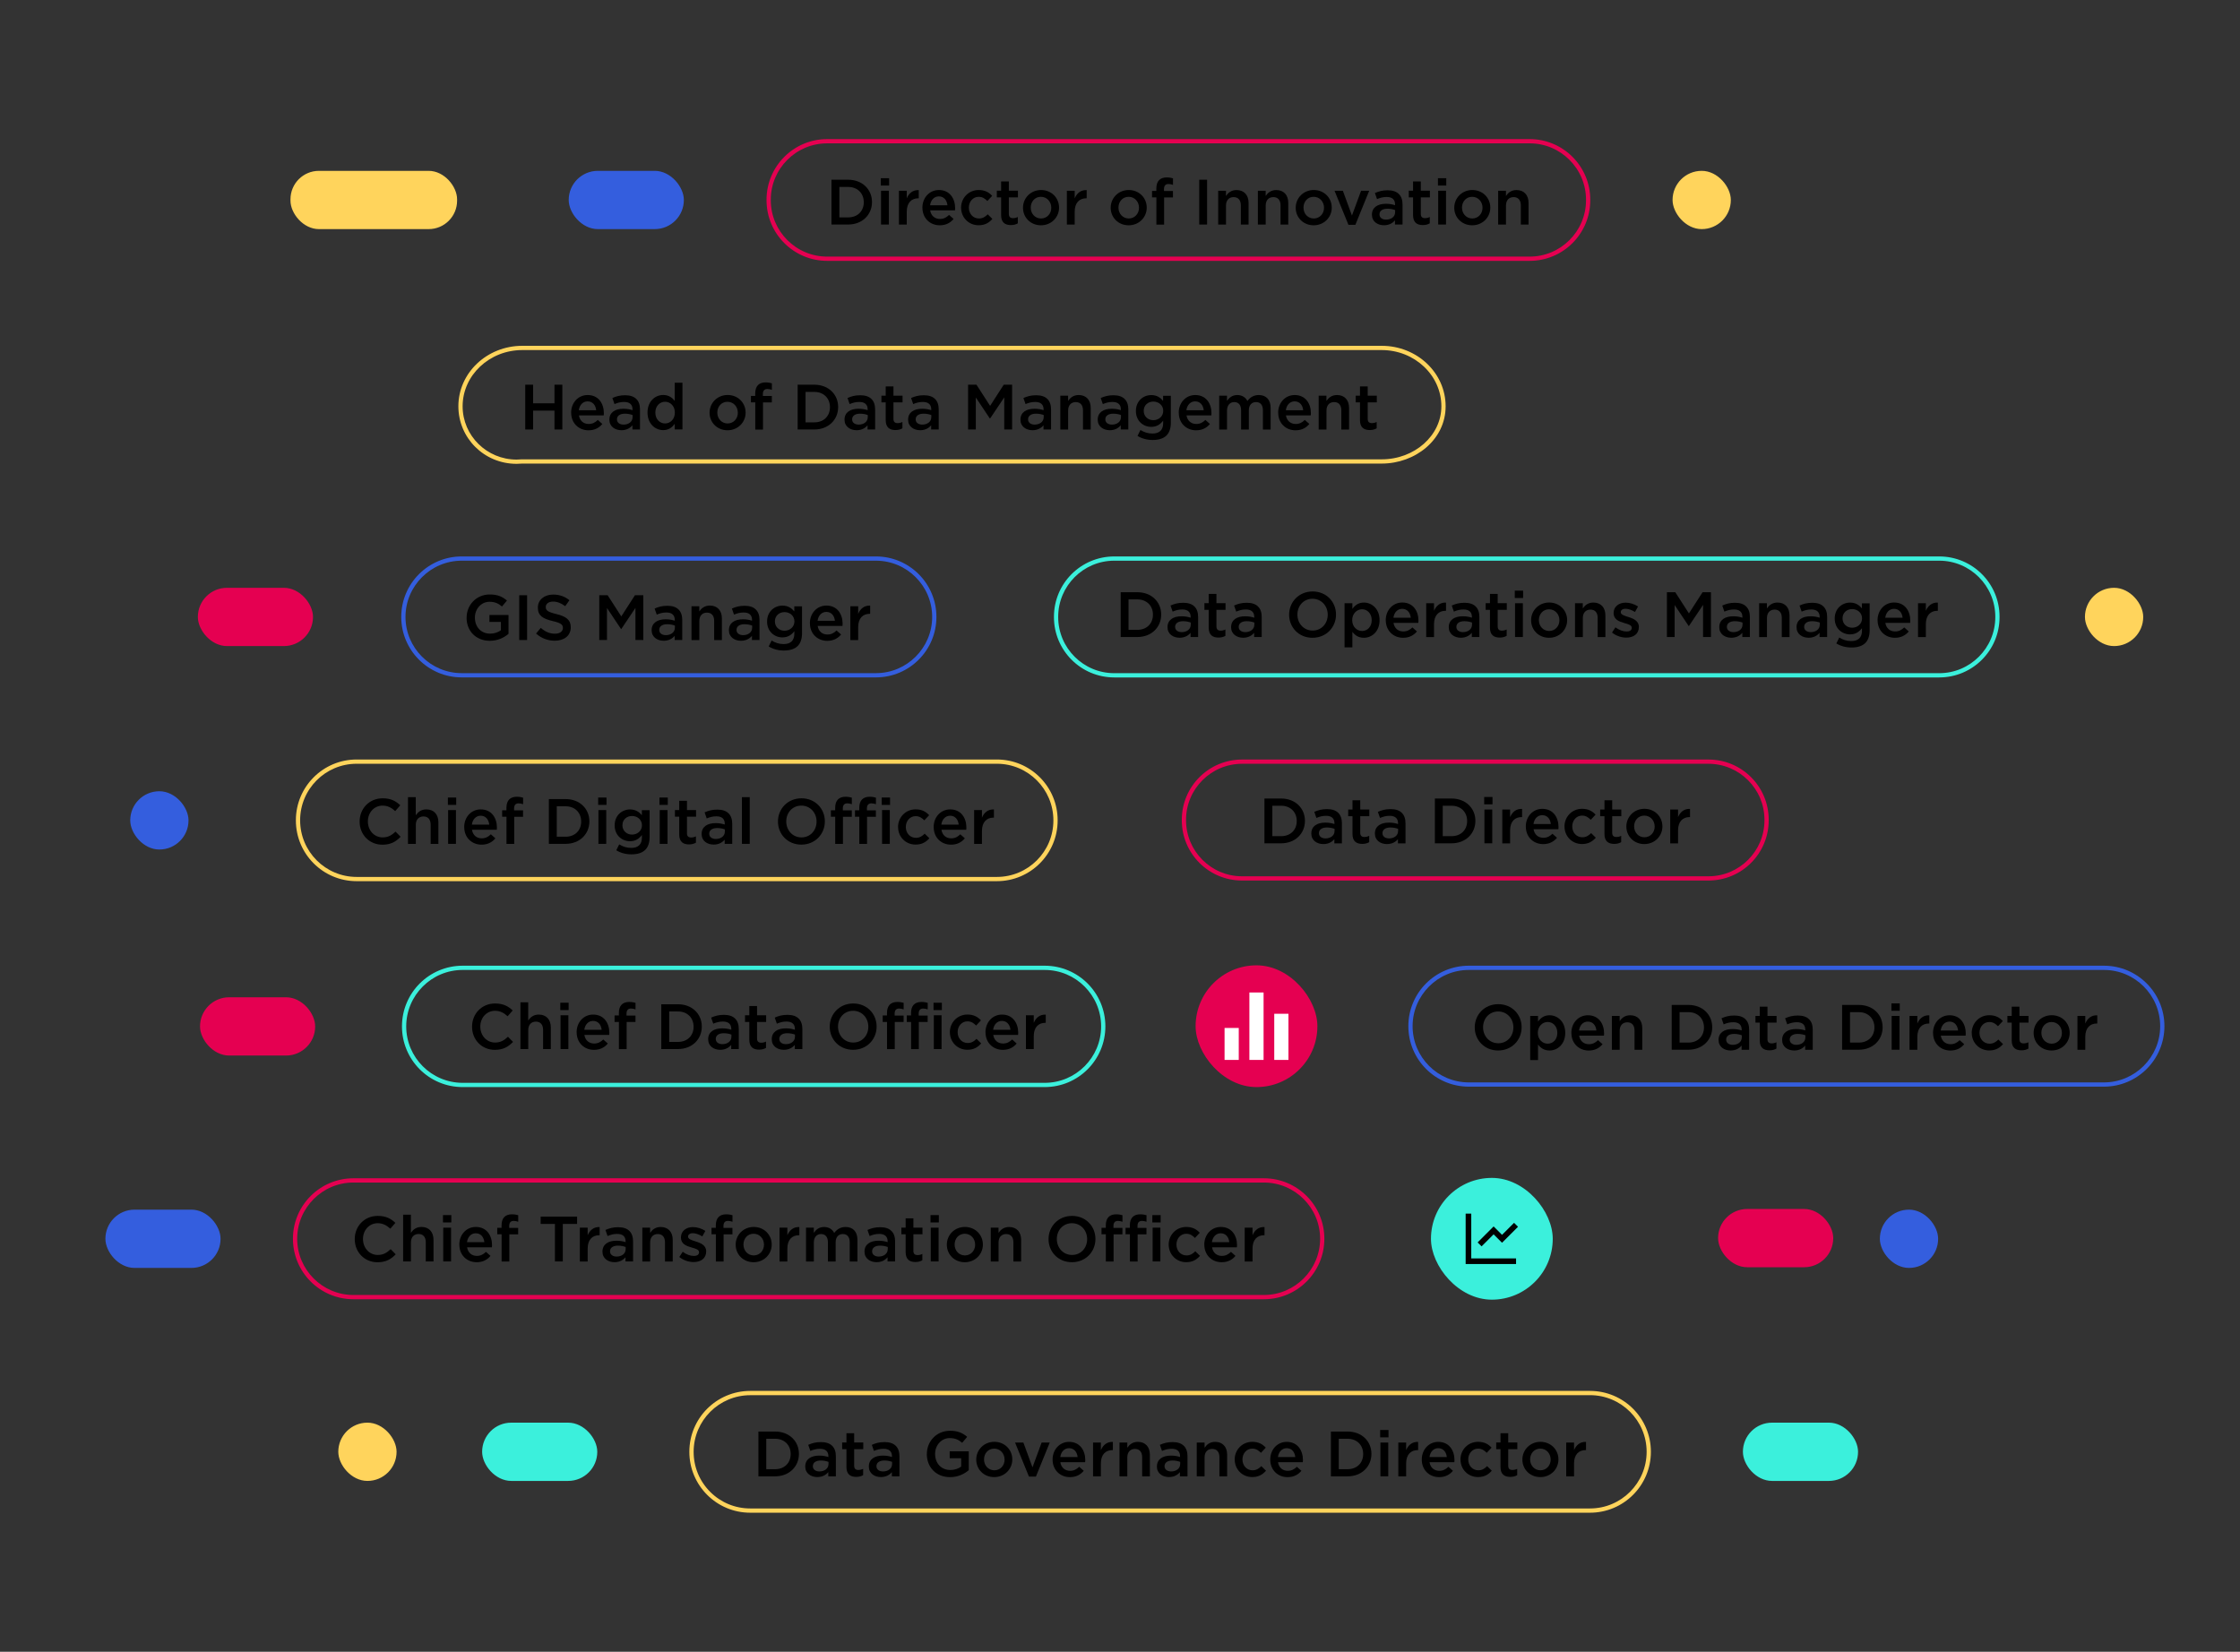 <?xml version="1.0" encoding="UTF-8"?>
<svg xmlns="http://www.w3.org/2000/svg" id="Calque_1" data-name="Calque 1" viewBox="0 0 527 388.66">
  <rect x="0" y="0" width="527" height="388.66" fill="#333333" stroke="none"/>
  <defs>
    <style>
      .cls-1 {
        fill: #345ede;
      }

      .cls-1, .cls-2, .cls-3, .cls-4, .cls-5, .cls-6 {
        stroke-width: 0px;
      }

      .cls-2 {
        fill: #3bf0dc;
      }

      .cls-3 {
        fill: #e50051;
      }

      .cls-4 {
        fill: #ffd45c;
      }

      .cls-5 {
        fill: #000;
      }

      .cls-6 {
        fill: #fff;
      }
    </style>
  </defs>
  <path class="cls-3" d="M297.35,278.25c7.3,0,13.23,5.94,13.23,13.23s-5.94,13.23-13.23,13.23H83.15c-7.3,0-13.23-5.94-13.23-13.23s5.94-13.23,13.23-13.23h214.2M297.35,277.25H83.15c-7.86,0-14.23,6.37-14.23,14.23s6.37,14.23,14.23,14.23h214.2c7.86,0,14.23-6.37,14.23-14.23s-6.37-14.23-14.23-14.23h0Z"></path>
  <path class="cls-4" d="M234.53,179.71c7.34,0,13.3,5.97,13.3,13.33s-5.97,13.3-13.3,13.3H83.91c-7.34,0-13.3-5.97-13.3-13.33s5.97-13.3,13.3-13.3h150.62M234.53,178.71H83.91c-7.9,0-14.3,6.4-14.3,14.3v.03c0,7.9,6.4,14.3,14.3,14.3h150.62c7.9,0,14.3-6.4,14.3-14.3v-.03c0-7.9-6.4-14.3-14.3-14.3h0Z"></path>
  <path class="cls-2" d="M245.78,228.23c7.32,0,13.28,5.96,13.28,13.28s-5.96,13.28-13.28,13.28H108.85c-7.32,0-13.28-5.96-13.28-13.28s5.96-13.28,13.28-13.28h136.93M245.78,227.23H108.85c-7.89,0-14.28,6.39-14.28,14.28s6.39,14.28,14.28,14.28h136.93c7.89,0,14.28-6.39,14.28-14.28s-6.39-14.28-14.28-14.28h0Z"></path>
  <g>
    <path class="cls-5" d="M83.46,291.58v-.03c0-3,2.24-5.45,5.42-5.45,1.96,0,3.13.68,4.14,1.64l-1.19,1.37c-.86-.78-1.75-1.29-2.97-1.29-1.99,0-3.46,1.64-3.46,3.7v.03c0,2.06,1.46,3.74,3.48,3.74,1.29,0,2.12-.51,3.03-1.36l1.19,1.21c-1.1,1.14-2.3,1.87-4.28,1.87-3.09,0-5.36-2.39-5.36-5.42Z"></path>
    <path class="cls-5" d="M94.83,285.82h1.84v4.26c.51-.74,1.25-1.38,2.49-1.38,1.79,0,2.83,1.2,2.83,3.04v5.08h-1.82v-4.52c0-1.23-.62-1.94-1.7-1.94s-1.79.74-1.79,1.97v4.49h-1.84v-10.99Z"></path>
    <path class="cls-5" d="M104.22,285.91h1.96v1.73h-1.96v-1.73ZM104.28,288.87h1.84v7.95h-1.84v-7.95Z"></path>
    <path class="cls-5" d="M108.06,292.87v-.03c0-2.27,1.61-4.14,3.89-4.14,2.53,0,3.81,1.99,3.81,4.28,0,.17-.01.33-.03.51h-5.84c.2,1.29,1.11,2.02,2.29,2.02.89,0,1.52-.33,2.15-.95l1.07.95c-.75.9-1.79,1.49-3.25,1.49-2.3,0-4.08-1.67-4.08-4.13ZM113.95,292.28c-.12-1.17-.81-2.09-2.02-2.09-1.11,0-1.9.86-2.06,2.09h4.08Z"></path>
    <path class="cls-5" d="M118,290.43h-1.01v-1.52h1.01v-.59c0-.87.23-1.54.65-1.96.42-.42,1.01-.63,1.78-.63.65,0,1.08.09,1.49.21v1.54c-.36-.12-.68-.2-1.07-.2-.69,0-1.05.39-1.05,1.21v.44h2.11v1.51h-2.08v6.39h-1.82v-6.39Z"></path>
    <path class="cls-5" d="M130.56,287.99h-3.36v-1.72h8.57v1.72h-3.36v8.83h-1.85v-8.83Z"></path>
    <path class="cls-5" d="M136.42,288.87h1.84v1.79c.5-1.19,1.42-2,2.82-1.94v1.93h-.11c-1.6,0-2.71,1.04-2.71,3.15v3.03h-1.84v-7.95Z"></path>
    <path class="cls-5" d="M141.74,294.53v-.03c0-1.72,1.36-2.56,3.3-2.56.89,0,1.52.14,2.14.33v-.2c0-1.13-.69-1.73-1.97-1.73-.89,0-1.55.2-2.27.5l-.5-1.43c.89-.39,1.75-.65,3.01-.65,1.19,0,2.08.32,2.63.89.59.57.86,1.42.86,2.46v4.71h-1.78v-.99c-.54.65-1.37,1.16-2.59,1.16-1.49,0-2.83-.86-2.83-2.46ZM147.2,293.96v-.54c-.47-.18-1.08-.32-1.81-.32-1.17,0-1.87.5-1.87,1.33v.03c0,.77.68,1.21,1.55,1.21,1.2,0,2.12-.69,2.12-1.7Z"></path>
    <path class="cls-5" d="M151.11,288.87h1.84v1.22c.51-.74,1.25-1.38,2.49-1.38,1.79,0,2.83,1.2,2.83,3.04v5.08h-1.82v-4.52c0-1.23-.62-1.94-1.7-1.94s-1.79.74-1.79,1.97v4.49h-1.84v-7.95Z"></path>
    <path class="cls-5" d="M159.81,295.78l.81-1.24c.87.65,1.79.98,2.61.98s1.23-.33,1.23-.86v-.03c0-.62-.84-.83-1.78-1.11-1.17-.33-2.48-.81-2.48-2.32v-.03c0-1.52,1.25-2.44,2.83-2.44.99,0,2.08.35,2.92.9l-.72,1.29c-.77-.47-1.58-.75-2.24-.75-.71,0-1.11.35-1.11.78v.03c0,.59.86.83,1.79,1.13,1.16.36,2.47.89,2.47,2.32v.03c0,1.67-1.29,2.5-2.95,2.5-1.13,0-2.38-.39-3.37-1.19Z"></path>
    <path class="cls-5" d="M168.41,290.43h-1.01v-1.52h1.01v-.59c0-.87.23-1.54.65-1.96.42-.42,1.01-.63,1.78-.63.65,0,1.08.09,1.49.21v1.54c-.36-.12-.68-.2-1.07-.2-.69,0-1.05.39-1.05,1.21v.44h2.11v1.51h-2.08v6.39h-1.82v-6.39Z"></path>
    <path class="cls-5" d="M173.08,292.89v-.03c0-2.27,1.81-4.16,4.25-4.16s4.23,1.85,4.23,4.13v.03c0,2.26-1.81,4.14-4.26,4.14s-4.22-1.85-4.22-4.11ZM179.74,292.89v-.03c0-1.4-1.01-2.56-2.44-2.56s-2.39,1.14-2.39,2.53v.03c0,1.39,1.01,2.54,2.42,2.54s2.41-1.14,2.41-2.51Z"></path>
    <path class="cls-5" d="M183.4,288.87h1.84v1.79c.5-1.19,1.42-2,2.82-1.94v1.93h-.11c-1.6,0-2.71,1.04-2.71,3.15v3.03h-1.84v-7.95Z"></path>
    <path class="cls-5" d="M189.62,288.87h1.84v1.21c.51-.71,1.21-1.37,2.42-1.37,1.14,0,1.96.56,2.38,1.4.63-.84,1.48-1.4,2.68-1.4,1.73,0,2.79,1.1,2.79,3.04v5.08h-1.82v-4.52c0-1.26-.59-1.94-1.61-1.94s-1.7.69-1.7,1.97v4.49h-1.82v-4.53c0-1.24-.6-1.93-1.61-1.93s-1.7.75-1.7,1.97v4.49h-1.84v-7.95Z"></path>
    <path class="cls-5" d="M203.39,294.53v-.03c0-1.72,1.36-2.56,3.3-2.56.89,0,1.52.14,2.14.33v-.2c0-1.13-.69-1.73-1.97-1.73-.89,0-1.55.2-2.27.5l-.5-1.43c.89-.39,1.75-.65,3.01-.65,1.19,0,2.08.32,2.63.89.59.57.86,1.42.86,2.46v4.71h-1.78v-.99c-.54.65-1.37,1.16-2.59,1.16-1.49,0-2.83-.86-2.83-2.46ZM208.86,293.96v-.54c-.47-.18-1.08-.32-1.81-.32-1.17,0-1.87.5-1.87,1.33v.03c0,.77.68,1.21,1.55,1.21,1.2,0,2.12-.69,2.12-1.7Z"></path>
    <path class="cls-5" d="M213.07,294.62v-4.19h-1.01v-1.57h1.01v-2.18h1.82v2.18h2.14v1.57h-2.14v3.9c0,.71.36.99.98.99.41,0,.77-.09,1.13-.27v1.49c-.45.26-.95.41-1.64.41-1.34,0-2.29-.59-2.29-2.33Z"></path>
    <path class="cls-5" d="M218.92,285.91h1.96v1.73h-1.96v-1.73ZM218.98,288.87h1.84v7.95h-1.84v-7.95Z"></path>
    <path class="cls-5" d="M222.76,292.89v-.03c0-2.27,1.81-4.16,4.25-4.16s4.23,1.85,4.23,4.13v.03c0,2.26-1.81,4.14-4.26,4.14s-4.22-1.85-4.22-4.11ZM229.42,292.89v-.03c0-1.4-1.01-2.56-2.44-2.56s-2.39,1.14-2.39,2.53v.03c0,1.39,1.01,2.54,2.42,2.54s2.41-1.14,2.41-2.51Z"></path>
    <path class="cls-5" d="M233.08,288.87h1.84v1.22c.51-.74,1.25-1.38,2.49-1.38,1.79,0,2.83,1.2,2.83,3.04v5.08h-1.82v-4.52c0-1.23-.62-1.94-1.7-1.94s-1.79.74-1.79,1.97v4.49h-1.84v-7.95Z"></path>
    <path class="cls-5" d="M246.69,291.58v-.03c0-2.97,2.29-5.45,5.53-5.45s5.5,2.45,5.5,5.42v.03c0,2.97-2.29,5.45-5.53,5.45s-5.5-2.46-5.5-5.42ZM255.77,291.58v-.03c0-2.05-1.49-3.73-3.58-3.73s-3.55,1.66-3.55,3.7v.03c0,2.05,1.49,3.74,3.58,3.74s3.55-1.66,3.55-3.71Z"></path>
    <path class="cls-5" d="M260.16,290.43h-1.01v-1.52h1.01v-.59c0-.87.23-1.54.65-1.96.42-.42,1.01-.63,1.78-.63.65,0,1.08.09,1.49.21v1.54c-.36-.12-.68-.2-1.07-.2-.69,0-1.05.39-1.05,1.21v.44h2.11v1.51h-2.08v6.39h-1.82v-6.39ZM265.82,290.43h-1.01v-1.52h1.01v-.59c0-.87.23-1.54.65-1.96s1.01-.63,1.79-.63c.63,0,1.07.09,1.48.21v1.54c-.36-.12-.68-.2-1.07-.2-.69,0-1.05.39-1.05,1.21v.44h2.11v1.51h-2.08v6.39h-1.82v-6.39ZM271.11,285.91h1.96v1.73h-1.96v-1.73ZM271.18,288.87h1.82v7.95h-1.82v-7.95Z"></path>
    <path class="cls-5" d="M274.95,292.89v-.03c0-2.26,1.75-4.16,4.14-4.16,1.49,0,2.42.56,3.18,1.37l-1.14,1.22c-.56-.57-1.14-.99-2.05-.99-1.33,0-2.3,1.14-2.3,2.53v.03c0,1.42.98,2.54,2.38,2.54.86,0,1.48-.39,2.06-.98l1.1,1.08c-.78.87-1.7,1.49-3.25,1.49-2.36,0-4.11-1.85-4.11-4.11Z"></path>
    <path class="cls-5" d="M283.33,292.87v-.03c0-2.27,1.61-4.14,3.89-4.14,2.53,0,3.81,1.99,3.81,4.28,0,.17-.01.33-.03.51h-5.84c.2,1.29,1.11,2.02,2.29,2.02.89,0,1.52-.33,2.15-.95l1.07.95c-.75.9-1.79,1.49-3.25,1.49-2.3,0-4.08-1.67-4.08-4.13ZM289.21,292.28c-.12-1.17-.81-2.09-2.02-2.09-1.11,0-1.9.86-2.06,2.09h4.08Z"></path>
    <path class="cls-5" d="M292.84,288.87h1.84v1.79c.5-1.19,1.42-2,2.82-1.94v1.93h-.11c-1.6,0-2.71,1.04-2.71,3.15v3.03h-1.84v-7.95Z"></path>
  </g>
  <g>
    <path class="cls-5" d="M84.61,193.32v-.03c0-3,2.24-5.45,5.42-5.45,1.96,0,3.13.68,4.14,1.64l-1.19,1.37c-.86-.78-1.75-1.29-2.97-1.29-1.99,0-3.46,1.64-3.46,3.71v.03c0,2.06,1.46,3.74,3.48,3.74,1.29,0,2.12-.51,3.03-1.36l1.19,1.21c-1.1,1.14-2.3,1.87-4.28,1.87-3.09,0-5.36-2.39-5.36-5.42Z"></path>
    <path class="cls-5" d="M95.98,187.57h1.84v4.26c.51-.74,1.25-1.38,2.49-1.38,1.79,0,2.83,1.2,2.83,3.04v5.08h-1.82v-4.52c0-1.23-.62-1.94-1.7-1.94s-1.79.74-1.79,1.97v4.49h-1.84v-10.99Z"></path>
    <path class="cls-5" d="M105.37,187.66h1.96v1.73h-1.96v-1.73ZM105.43,190.61h1.84v7.95h-1.84v-7.95Z"></path>
    <path class="cls-5" d="M109.21,194.62v-.03c0-2.27,1.61-4.14,3.89-4.14,2.53,0,3.81,1.99,3.81,4.28,0,.17-.01.33-.03.51h-5.84c.2,1.29,1.11,2.02,2.29,2.02.89,0,1.52-.33,2.15-.95l1.07.95c-.75.9-1.79,1.49-3.25,1.49-2.3,0-4.08-1.67-4.08-4.13ZM115.1,194.03c-.12-1.17-.81-2.09-2.02-2.09-1.11,0-1.9.86-2.06,2.09h4.08Z"></path>
    <path class="cls-5" d="M119.15,192.18h-1.01v-1.52h1.01v-.59c0-.87.23-1.54.65-1.96.42-.42,1.01-.63,1.78-.63.65,0,1.08.09,1.49.21v1.54c-.36-.12-.68-.2-1.07-.2-.69,0-1.05.39-1.05,1.21v.44h2.11v1.51h-2.08v6.39h-1.82v-6.39Z"></path>
    <path class="cls-5" d="M129.13,188.02h3.93c3.31,0,5.6,2.27,5.6,5.24v.03c0,2.97-2.29,5.27-5.6,5.27h-3.93v-10.54ZM130.99,189.71v7.17h2.08c2.21,0,3.66-1.49,3.66-3.55v-.03c0-2.06-1.45-3.58-3.66-3.58h-2.08Z"></path>
    <path class="cls-5" d="M140.73,187.66h1.96v1.73h-1.96v-1.73ZM140.79,190.61h1.84v7.95h-1.84v-7.95Z"></path>
    <path class="cls-5" d="M145,200.05l.68-1.37c.86.53,1.75.83,2.83.83,1.63,0,2.51-.83,2.51-2.42v-.6c-.66.84-1.49,1.45-2.8,1.45-1.88,0-3.61-1.39-3.61-3.72v-.03c0-2.35,1.76-3.73,3.61-3.73,1.34,0,2.17.62,2.79,1.36v-1.19h1.82v6.33c0,1.34-.35,2.33-1.01,3-.72.72-1.84,1.07-3.27,1.07-1.31,0-2.53-.33-3.55-.95ZM151.03,194.2v-.03c0-1.29-1.07-2.17-2.33-2.17s-2.26.86-2.26,2.17v.03c0,1.29,1.01,2.18,2.26,2.18s2.33-.89,2.33-2.18Z"></path>
    <path class="cls-5" d="M155.15,187.66h1.96v1.73h-1.96v-1.73ZM155.21,190.61h1.84v7.95h-1.84v-7.95Z"></path>
    <path class="cls-5" d="M159.8,196.36v-4.19h-1.01v-1.57h1.01v-2.18h1.82v2.18h2.14v1.57h-2.14v3.9c0,.71.36.99.98.99.41,0,.77-.09,1.13-.27v1.49c-.45.26-.95.41-1.64.41-1.34,0-2.29-.59-2.29-2.33Z"></path>
    <path class="cls-5" d="M165.07,196.27v-.03c0-1.72,1.36-2.56,3.3-2.56.89,0,1.52.14,2.14.33v-.2c0-1.13-.69-1.73-1.97-1.73-.89,0-1.55.2-2.27.5l-.5-1.43c.89-.39,1.75-.65,3.01-.65,1.19,0,2.08.32,2.63.89.59.57.86,1.42.86,2.46v4.71h-1.78v-.99c-.54.65-1.37,1.16-2.59,1.16-1.49,0-2.83-.86-2.83-2.46ZM170.54,195.7v-.54c-.47-.18-1.08-.32-1.81-.32-1.17,0-1.87.5-1.87,1.33v.03c0,.77.68,1.21,1.55,1.21,1.2,0,2.12-.69,2.12-1.7Z"></path>
    <path class="cls-5" d="M174.55,187.57h1.84v10.99h-1.84v-10.99Z"></path>
    <path class="cls-5" d="M183.03,193.32v-.03c0-2.97,2.29-5.45,5.53-5.45s5.5,2.45,5.5,5.42v.03c0,2.97-2.29,5.45-5.53,5.45s-5.5-2.46-5.5-5.42ZM192.11,193.32v-.03c0-2.05-1.49-3.73-3.58-3.73s-3.55,1.66-3.55,3.71v.03c0,2.05,1.49,3.74,3.58,3.74s3.55-1.66,3.55-3.71Z"></path>
    <path class="cls-5" d="M196.49,192.18h-1.01v-1.52h1.01v-.59c0-.87.23-1.54.65-1.96.42-.42,1.01-.63,1.78-.63.65,0,1.08.09,1.49.21v1.54c-.36-.12-.68-.2-1.07-.2-.69,0-1.05.39-1.05,1.21v.44h2.11v1.51h-2.08v6.39h-1.82v-6.39ZM202.16,192.18h-1.01v-1.52h1.01v-.59c0-.87.23-1.54.65-1.96s1.01-.63,1.79-.63c.63,0,1.07.09,1.48.21v1.54c-.36-.12-.68-.2-1.07-.2-.69,0-1.05.39-1.05,1.21v.44h2.11v1.51h-2.08v6.39h-1.82v-6.39ZM207.44,187.66h1.96v1.73h-1.96v-1.73ZM207.52,190.61h1.82v7.95h-1.82v-7.95Z"></path>
    <path class="cls-5" d="M211.28,194.63v-.03c0-2.26,1.75-4.16,4.14-4.16,1.49,0,2.42.56,3.18,1.37l-1.14,1.22c-.56-.57-1.14-.99-2.05-.99-1.33,0-2.3,1.14-2.3,2.53v.03c0,1.42.98,2.54,2.38,2.54.86,0,1.48-.39,2.06-.98l1.1,1.08c-.78.87-1.7,1.49-3.25,1.49-2.36,0-4.11-1.85-4.11-4.11Z"></path>
    <path class="cls-5" d="M219.66,194.62v-.03c0-2.27,1.61-4.14,3.89-4.14,2.53,0,3.81,1.99,3.81,4.28,0,.17-.01.33-.03.51h-5.84c.2,1.29,1.11,2.02,2.29,2.02.89,0,1.52-.33,2.15-.95l1.07.95c-.75.9-1.79,1.49-3.25,1.49-2.3,0-4.08-1.67-4.08-4.13ZM225.55,194.03c-.12-1.17-.81-2.09-2.02-2.09-1.11,0-1.9.86-2.06,2.09h4.08Z"></path>
    <path class="cls-5" d="M229.18,190.61h1.84v1.79c.5-1.19,1.42-2,2.82-1.94v1.93h-.11c-1.6,0-2.71,1.04-2.71,3.15v3.03h-1.84v-7.95Z"></path>
  </g>
  <g>
    <path class="cls-5" d="M111.06,241.6v-.03c0-3,2.24-5.45,5.42-5.45,1.96,0,3.13.68,4.14,1.64l-1.19,1.37c-.86-.78-1.75-1.29-2.97-1.29-1.99,0-3.46,1.64-3.46,3.7v.03c0,2.06,1.46,3.74,3.48,3.74,1.29,0,2.12-.51,3.03-1.36l1.19,1.21c-1.1,1.14-2.3,1.87-4.28,1.87-3.09,0-5.36-2.39-5.36-5.42Z"></path>
    <path class="cls-5" d="M122.43,235.85h1.84v4.26c.51-.74,1.25-1.38,2.49-1.38,1.79,0,2.83,1.2,2.83,3.04v5.08h-1.82v-4.52c0-1.23-.62-1.94-1.7-1.94s-1.79.74-1.79,1.97v4.49h-1.84v-10.99Z"></path>
    <path class="cls-5" d="M131.82,235.94h1.96v1.73h-1.96v-1.73ZM131.88,238.89h1.84v7.95h-1.84v-7.95Z"></path>
    <path class="cls-5" d="M135.66,242.9v-.03c0-2.27,1.61-4.14,3.89-4.14,2.53,0,3.81,1.99,3.81,4.28,0,.17-.01.33-.03.51h-5.84c.2,1.29,1.11,2.02,2.29,2.02.89,0,1.52-.33,2.15-.95l1.07.95c-.75.9-1.79,1.49-3.25,1.49-2.3,0-4.08-1.67-4.08-4.13ZM141.55,242.31c-.12-1.17-.81-2.09-2.02-2.09-1.11,0-1.9.86-2.06,2.09h4.08Z"></path>
    <path class="cls-5" d="M145.6,240.46h-1.01v-1.52h1.01v-.59c0-.87.23-1.54.65-1.96.42-.42,1.01-.63,1.78-.63.65,0,1.08.09,1.49.21v1.54c-.36-.12-.68-.2-1.07-.2-.69,0-1.05.39-1.05,1.21v.44h2.11v1.51h-2.08v6.39h-1.82v-6.39Z"></path>
    <path class="cls-5" d="M155.58,236.3h3.93c3.31,0,5.6,2.27,5.6,5.24v.03c0,2.97-2.29,5.27-5.6,5.27h-3.93v-10.54ZM157.44,237.99v7.17h2.08c2.21,0,3.66-1.49,3.66-3.55v-.03c0-2.06-1.45-3.58-3.66-3.58h-2.08Z"></path>
    <path class="cls-5" d="M166.61,244.56v-.03c0-1.72,1.36-2.56,3.3-2.56.89,0,1.52.14,2.14.33v-.2c0-1.13-.69-1.73-1.97-1.73-.89,0-1.55.2-2.27.5l-.5-1.43c.89-.39,1.75-.65,3.01-.65,1.19,0,2.08.32,2.63.89.59.57.86,1.42.86,2.46v4.71h-1.78v-.99c-.54.65-1.37,1.16-2.59,1.16-1.49,0-2.83-.86-2.83-2.46ZM172.08,243.98v-.54c-.47-.18-1.08-.32-1.81-.32-1.17,0-1.87.5-1.87,1.33v.03c0,.77.68,1.21,1.55,1.21,1.2,0,2.12-.69,2.12-1.7Z"></path>
    <path class="cls-5" d="M176.29,244.65v-4.19h-1.01v-1.57h1.01v-2.18h1.82v2.18h2.14v1.57h-2.14v3.9c0,.71.36.99.98.99.41,0,.77-.09,1.13-.27v1.49c-.45.26-.95.41-1.64.41-1.34,0-2.29-.59-2.29-2.33Z"></path>
    <path class="cls-5" d="M181.57,244.56v-.03c0-1.72,1.36-2.56,3.3-2.56.89,0,1.52.14,2.14.33v-.2c0-1.13-.69-1.73-1.97-1.73-.89,0-1.55.2-2.27.5l-.5-1.43c.89-.39,1.75-.65,3.01-.65,1.19,0,2.08.32,2.63.89.59.57.86,1.42.86,2.46v4.71h-1.78v-.99c-.54.65-1.37,1.16-2.59,1.16-1.49,0-2.83-.86-2.83-2.46ZM187.03,243.98v-.54c-.47-.18-1.08-.32-1.81-.32-1.17,0-1.87.5-1.87,1.33v.03c0,.77.68,1.21,1.55,1.21,1.2,0,2.12-.69,2.12-1.7Z"></path>
    <path class="cls-5" d="M195.21,241.6v-.03c0-2.97,2.29-5.45,5.53-5.45s5.5,2.45,5.5,5.42v.03c0,2.97-2.29,5.45-5.53,5.45s-5.5-2.46-5.5-5.42ZM204.29,241.6v-.03c0-2.05-1.49-3.73-3.58-3.73s-3.55,1.66-3.55,3.7v.03c0,2.05,1.49,3.74,3.58,3.74s3.55-1.66,3.55-3.71Z"></path>
    <path class="cls-5" d="M208.68,240.46h-1.01v-1.52h1.01v-.59c0-.87.23-1.54.65-1.96.42-.42,1.01-.63,1.78-.63.65,0,1.08.09,1.49.21v1.54c-.36-.12-.68-.2-1.07-.2-.69,0-1.05.39-1.05,1.21v.44h2.11v1.51h-2.08v6.39h-1.82v-6.39ZM214.34,240.46h-1.01v-1.52h1.01v-.59c0-.87.23-1.54.65-1.96s1.01-.63,1.79-.63c.63,0,1.07.09,1.48.21v1.54c-.36-.12-.68-.2-1.07-.2-.69,0-1.05.39-1.05,1.21v.44h2.11v1.51h-2.08v6.39h-1.82v-6.39ZM219.63,235.94h1.96v1.73h-1.96v-1.73ZM219.7,238.89h1.82v7.95h-1.82v-7.95Z"></path>
    <path class="cls-5" d="M223.47,242.91v-.03c0-2.26,1.75-4.16,4.14-4.16,1.49,0,2.42.56,3.18,1.37l-1.14,1.22c-.56-.57-1.14-.99-2.05-.99-1.33,0-2.3,1.14-2.3,2.53v.03c0,1.42.98,2.54,2.38,2.54.86,0,1.48-.39,2.06-.98l1.1,1.08c-.78.87-1.7,1.49-3.25,1.49-2.36,0-4.11-1.85-4.11-4.11Z"></path>
    <path class="cls-5" d="M231.85,242.9v-.03c0-2.27,1.61-4.14,3.89-4.14,2.53,0,3.81,1.99,3.81,4.28,0,.17-.01.33-.03.51h-5.84c.2,1.29,1.11,2.02,2.29,2.02.89,0,1.52-.33,2.15-.95l1.07.95c-.75.9-1.79,1.49-3.25,1.49-2.3,0-4.08-1.67-4.08-4.13ZM237.73,242.31c-.12-1.17-.81-2.09-2.02-2.09-1.11,0-1.9.86-2.06,2.09h4.08Z"></path>
    <path class="cls-5" d="M241.37,238.89h1.84v1.79c.5-1.19,1.42-2,2.82-1.94v1.93h-.11c-1.6,0-2.71,1.04-2.71,3.15v3.03h-1.84v-7.95Z"></path>
  </g>
  <rect class="cls-3" x="281.29" y="227.14" width="28.65" height="28.65" rx="14.33" ry="14.33"></rect>
  <g>
    <path class="cls-3" d="M359.87,33.73c7.32,0,13.27,5.95,13.27,13.27v.11c0,7.32-5.95,13.27-13.27,13.27h-165.26c-7.32,0-13.27-5.95-13.27-13.27v-.11c0-7.32,5.95-13.27,13.27-13.27h165.26M359.87,32.73h-165.26c-7.88,0-14.27,6.39-14.27,14.27v.11c0,7.88,6.39,14.27,14.27,14.27h165.26c7.88,0,14.27-6.39,14.27-14.27v-.11c0-7.88-6.39-14.27-14.27-14.27h0Z"></path>
    <g>
      <path class="cls-5" d="M195.62,42.29h3.93c3.31,0,5.6,2.27,5.6,5.24v.03c0,2.97-2.29,5.27-5.6,5.27h-3.93v-10.54ZM197.48,43.98v7.17h2.08c2.21,0,3.66-1.49,3.66-3.55v-.03c0-2.06-1.45-3.58-3.66-3.58h-2.08Z"></path>
      <path class="cls-5" d="M207.22,41.93h1.96v1.73h-1.96v-1.73ZM207.28,44.88h1.84v7.95h-1.84v-7.95Z"></path>
      <path class="cls-5" d="M211.49,44.88h1.84v1.79c.5-1.19,1.42-2,2.82-1.94v1.93h-.11c-1.6,0-2.71,1.04-2.71,3.15v3.03h-1.84v-7.95Z"></path>
      <path class="cls-5" d="M217.01,48.88v-.03c0-2.27,1.61-4.14,3.89-4.14,2.53,0,3.81,1.99,3.81,4.28,0,.17-.01.33-.03.51h-5.84c.2,1.29,1.11,2.02,2.29,2.02.89,0,1.52-.33,2.15-.95l1.07.95c-.75.9-1.79,1.49-3.25,1.49-2.3,0-4.08-1.67-4.08-4.13ZM222.9,48.3c-.12-1.17-.81-2.09-2.02-2.09-1.11,0-1.9.86-2.06,2.09h4.08Z"></path>
      <path class="cls-5" d="M226.11,48.9v-.03c0-2.26,1.75-4.16,4.14-4.16,1.49,0,2.42.56,3.18,1.37l-1.14,1.22c-.56-.57-1.14-.99-2.05-.99-1.33,0-2.3,1.14-2.3,2.53v.03c0,1.42.98,2.54,2.38,2.54.86,0,1.48-.39,2.06-.98l1.1,1.08c-.78.87-1.7,1.49-3.25,1.49-2.36,0-4.11-1.85-4.11-4.11Z"></path>
      <path class="cls-5" d="M235.53,50.63v-4.19h-1.01v-1.57h1.01v-2.18h1.82v2.18h2.14v1.57h-2.14v3.9c0,.71.36.99.98.99.41,0,.77-.09,1.13-.27v1.49c-.45.26-.95.41-1.64.41-1.34,0-2.29-.59-2.29-2.33Z"></path>
      <path class="cls-5" d="M240.68,48.9v-.03c0-2.27,1.81-4.16,4.25-4.16s4.23,1.85,4.23,4.13v.03c0,2.26-1.81,4.14-4.26,4.14s-4.22-1.85-4.22-4.11ZM247.33,48.9v-.03c0-1.4-1.01-2.56-2.44-2.56s-2.39,1.14-2.39,2.53v.03c0,1.39,1.01,2.54,2.42,2.54s2.41-1.14,2.41-2.51Z"></path>
      <path class="cls-5" d="M251,44.88h1.84v1.79c.5-1.19,1.42-2,2.82-1.94v1.93h-.11c-1.6,0-2.71,1.04-2.71,3.15v3.03h-1.84v-7.95Z"></path>
      <path class="cls-5" d="M261.31,48.9v-.03c0-2.27,1.81-4.16,4.25-4.16s4.23,1.85,4.23,4.13v.03c0,2.26-1.81,4.14-4.26,4.14s-4.22-1.85-4.22-4.11ZM267.97,48.9v-.03c0-1.4-1.01-2.56-2.44-2.56s-2.39,1.14-2.39,2.53v.03c0,1.39,1.01,2.54,2.42,2.54s2.41-1.14,2.41-2.51Z"></path>
      <path class="cls-5" d="M272.05,46.45h-1.01v-1.52h1.01v-.59c0-.87.23-1.54.65-1.96.42-.42,1.01-.63,1.78-.63.65,0,1.08.09,1.49.21v1.54c-.36-.12-.68-.2-1.07-.2-.69,0-1.05.39-1.05,1.21v.44h2.11v1.51h-2.08v6.39h-1.82v-6.39Z"></path>
      <path class="cls-5" d="M282.14,42.29h1.85v10.54h-1.85v-10.54Z"></path>
      <path class="cls-5" d="M286.59,44.88h1.84v1.22c.51-.74,1.25-1.38,2.49-1.38,1.79,0,2.83,1.2,2.83,3.04v5.08h-1.82v-4.52c0-1.23-.62-1.94-1.7-1.94s-1.79.74-1.79,1.97v4.49h-1.84v-7.95Z"></path>
      <path class="cls-5" d="M295.93,44.88h1.84v1.22c.51-.74,1.25-1.38,2.49-1.38,1.79,0,2.83,1.2,2.83,3.04v5.08h-1.82v-4.52c0-1.23-.62-1.94-1.7-1.94s-1.79.74-1.79,1.97v4.49h-1.84v-7.95Z"></path>
      <path class="cls-5" d="M304.84,48.9v-.03c0-2.27,1.81-4.16,4.25-4.16s4.23,1.85,4.23,4.13v.03c0,2.26-1.81,4.14-4.26,4.14s-4.22-1.85-4.22-4.11ZM311.5,48.9v-.03c0-1.4-1.01-2.56-2.44-2.56s-2.39,1.14-2.39,2.53v.03c0,1.39,1.01,2.54,2.42,2.54s2.41-1.14,2.41-2.51Z"></path>
      <path class="cls-5" d="M313.97,44.88h1.96l2.14,5.84,2.15-5.84h1.91l-3.25,8.01h-1.64l-3.27-8.01Z"></path>
      <path class="cls-5" d="M322.77,50.54v-.03c0-1.72,1.36-2.56,3.3-2.56.89,0,1.52.14,2.14.33v-.2c0-1.13-.69-1.73-1.97-1.73-.89,0-1.55.2-2.27.5l-.5-1.43c.89-.39,1.75-.65,3.01-.65,1.19,0,2.08.32,2.63.89.59.57.86,1.42.86,2.46v4.71h-1.78v-.99c-.54.65-1.37,1.16-2.59,1.16-1.49,0-2.83-.86-2.83-2.46ZM328.23,49.97v-.54c-.47-.18-1.08-.32-1.81-.32-1.17,0-1.87.5-1.87,1.33v.03c0,.77.68,1.21,1.55,1.21,1.2,0,2.12-.69,2.12-1.7Z"></path>
      <path class="cls-5" d="M332.45,50.63v-4.19h-1.01v-1.57h1.01v-2.18h1.82v2.18h2.14v1.57h-2.14v3.9c0,.71.36.99.98.99.41,0,.77-.09,1.13-.27v1.49c-.45.26-.95.41-1.64.41-1.34,0-2.29-.59-2.29-2.33Z"></path>
      <path class="cls-5" d="M338.3,41.93h1.96v1.73h-1.96v-1.73ZM338.36,44.88h1.84v7.95h-1.84v-7.95Z"></path>
      <path class="cls-5" d="M342.14,48.9v-.03c0-2.27,1.81-4.16,4.25-4.16s4.23,1.85,4.23,4.13v.03c0,2.26-1.81,4.14-4.26,4.14s-4.22-1.85-4.22-4.11ZM348.79,48.9v-.03c0-1.4-1.01-2.56-2.44-2.56s-2.39,1.14-2.39,2.53v.03c0,1.39,1.01,2.54,2.42,2.54s2.41-1.14,2.41-2.51Z"></path>
      <path class="cls-5" d="M352.46,44.88h1.84v1.22c.51-.74,1.25-1.38,2.49-1.38,1.79,0,2.83,1.2,2.83,3.04v5.08h-1.82v-4.52c0-1.23-.62-1.94-1.7-1.94s-1.79.74-1.79,1.97v4.49h-1.84v-7.95Z"></path>
    </g>
  </g>
  <g>
    <path class="cls-4" d="M325.07,82.37c7.74,0,14.04,5.94,14.04,13.23,0,6.88-6.3,12.48-14.04,12.48H122.79c-.42.04-.84.06-1.25.06-7,0-12.7-5.62-12.7-12.54,0-7.3,6.3-13.23,14.04-13.23h202.19M325.07,81.37H122.88c-8.31,0-15.04,6.37-15.04,14.23h0c0,7.43,6.02,13.54,13.7,13.54.44,0,.89-.02,1.34-.06h202.19c7.91,0,15.04-5.62,15.04-13.48h0c0-7.86-6.73-14.23-15.04-14.23h0Z"></path>
    <g>
      <path class="cls-5" d="M123.57,90.52h1.85v4.38h5.03v-4.38h1.85v10.54h-1.85v-4.44h-5.03v4.44h-1.85v-10.54Z"></path>
      <path class="cls-5" d="M134.37,97.12v-.03c0-2.27,1.61-4.14,3.89-4.14,2.53,0,3.81,1.99,3.81,4.28,0,.17-.01.33-.03.51h-5.84c.2,1.29,1.11,2.02,2.29,2.02.89,0,1.52-.33,2.15-.95l1.07.95c-.75.9-1.79,1.49-3.25,1.49-2.3,0-4.08-1.67-4.08-4.13ZM140.26,96.53c-.12-1.17-.81-2.09-2.02-2.09-1.11,0-1.9.86-2.06,2.09h4.08Z"></path>
      <path class="cls-5" d="M143.37,98.77v-.03c0-1.72,1.36-2.56,3.3-2.56.89,0,1.52.14,2.14.33v-.2c0-1.13-.69-1.73-1.97-1.73-.89,0-1.55.2-2.27.5l-.5-1.43c.89-.39,1.75-.65,3.01-.65,1.19,0,2.08.32,2.63.89.59.57.86,1.42.86,2.46v4.71h-1.78v-.99c-.54.65-1.37,1.16-2.59,1.16-1.49,0-2.83-.86-2.83-2.46ZM148.83,98.2v-.54c-.47-.18-1.08-.32-1.81-.32-1.17,0-1.87.5-1.87,1.33v.03c0,.77.68,1.21,1.55,1.21,1.2,0,2.12-.69,2.12-1.7Z"></path>
      <path class="cls-5" d="M152.34,97.1v-.03c0-2.64,1.79-4.13,3.69-4.13,1.31,0,2.14.65,2.71,1.4v-4.28h1.82v10.99h-1.82v-1.33c-.59.83-1.42,1.49-2.71,1.49-1.87,0-3.69-1.49-3.69-4.13ZM158.77,97.1v-.03c0-1.54-1.08-2.54-2.3-2.54s-2.29.98-2.29,2.54v.03c0,1.54,1.05,2.54,2.29,2.54s2.3-1.02,2.3-2.54Z"></path>
      <path class="cls-5" d="M166.94,97.13v-.03c0-2.27,1.81-4.16,4.25-4.16s4.23,1.85,4.23,4.13v.03c0,2.26-1.81,4.14-4.26,4.14s-4.22-1.85-4.22-4.11ZM173.59,97.13v-.03c0-1.4-1.01-2.56-2.44-2.56s-2.39,1.14-2.39,2.53v.03c0,1.39,1.01,2.54,2.42,2.54s2.41-1.14,2.41-2.51Z"></path>
      <path class="cls-5" d="M177.68,94.68h-1.01v-1.52h1.01v-.59c0-.87.23-1.54.65-1.96.42-.42,1.01-.63,1.78-.63.65,0,1.08.09,1.49.21v1.54c-.36-.12-.68-.2-1.07-.2-.69,0-1.05.39-1.05,1.21v.44h2.11v1.51h-2.08v6.39h-1.82v-6.39Z"></path>
      <path class="cls-5" d="M187.66,90.52h3.93c3.31,0,5.6,2.27,5.6,5.24v.03c0,2.97-2.29,5.27-5.6,5.27h-3.93v-10.54ZM189.52,92.21v7.17h2.08c2.21,0,3.66-1.49,3.66-3.55v-.03c0-2.06-1.45-3.58-3.66-3.58h-2.08Z"></path>
      <path class="cls-5" d="M198.69,98.77v-.03c0-1.72,1.36-2.56,3.3-2.56.89,0,1.52.14,2.14.33v-.2c0-1.13-.69-1.73-1.97-1.73-.89,0-1.55.2-2.27.5l-.5-1.43c.89-.39,1.75-.65,3.01-.65,1.19,0,2.08.32,2.63.89.59.57.86,1.42.86,2.46v4.71h-1.78v-.99c-.54.65-1.37,1.16-2.59,1.16-1.49,0-2.83-.86-2.83-2.46ZM204.16,98.2v-.54c-.47-.18-1.08-.32-1.81-.32-1.17,0-1.87.5-1.87,1.33v.03c0,.77.68,1.21,1.55,1.21,1.2,0,2.12-.69,2.12-1.7Z"></path>
      <path class="cls-5" d="M208.38,98.86v-4.19h-1.01v-1.57h1.01v-2.18h1.82v2.18h2.14v1.57h-2.14v3.9c0,.71.36.99.98.99.41,0,.77-.09,1.13-.27v1.49c-.45.26-.95.41-1.64.41-1.34,0-2.29-.59-2.29-2.33Z"></path>
      <path class="cls-5" d="M213.65,98.77v-.03c0-1.72,1.36-2.56,3.3-2.56.89,0,1.52.14,2.14.33v-.2c0-1.13-.69-1.73-1.97-1.73-.89,0-1.55.2-2.27.5l-.5-1.43c.89-.39,1.75-.65,3.01-.65,1.19,0,2.08.32,2.63.89.59.57.86,1.42.86,2.46v4.71h-1.78v-.99c-.54.65-1.37,1.16-2.59,1.16-1.49,0-2.83-.86-2.83-2.46ZM219.11,98.2v-.54c-.47-.18-1.08-.32-1.81-.32-1.17,0-1.87.5-1.87,1.33v.03c0,.77.68,1.21,1.55,1.21,1.2,0,2.12-.69,2.12-1.7Z"></path>
      <path class="cls-5" d="M227.76,90.52h1.97l3.21,4.98,3.21-4.98h1.97v10.54h-1.85v-7.56l-3.33,4.97h-.06l-3.3-4.94v7.53h-1.82v-10.54Z"></path>
      <path class="cls-5" d="M240.08,98.77v-.03c0-1.72,1.36-2.56,3.3-2.56.89,0,1.52.14,2.14.33v-.2c0-1.13-.69-1.73-1.97-1.73-.89,0-1.55.2-2.27.5l-.5-1.43c.89-.39,1.75-.65,3.01-.65,1.19,0,2.08.32,2.63.89.59.57.86,1.42.86,2.46v4.71h-1.78v-.99c-.54.65-1.37,1.16-2.59,1.16-1.49,0-2.83-.86-2.83-2.46ZM245.55,98.2v-.54c-.47-.18-1.08-.32-1.81-.32-1.17,0-1.87.5-1.87,1.33v.03c0,.77.68,1.21,1.55,1.21,1.2,0,2.12-.69,2.12-1.7Z"></path>
      <path class="cls-5" d="M249.45,93.11h1.84v1.22c.51-.74,1.25-1.38,2.49-1.38,1.79,0,2.83,1.2,2.83,3.04v5.08h-1.82v-4.52c0-1.23-.62-1.94-1.7-1.94s-1.79.74-1.79,1.97v4.49h-1.84v-7.95Z"></path>
      <path class="cls-5" d="M258.26,98.77v-.03c0-1.72,1.36-2.56,3.3-2.56.89,0,1.52.14,2.14.33v-.2c0-1.13-.69-1.73-1.97-1.73-.89,0-1.55.2-2.27.5l-.5-1.43c.89-.39,1.75-.65,3.01-.65,1.19,0,2.08.32,2.63.89.59.57.86,1.42.86,2.46v4.71h-1.78v-.99c-.54.65-1.37,1.16-2.59,1.16-1.49,0-2.83-.86-2.83-2.46ZM263.73,98.2v-.54c-.47-.18-1.08-.32-1.81-.32-1.17,0-1.87.5-1.87,1.33v.03c0,.77.68,1.21,1.55,1.21,1.2,0,2.12-.69,2.12-1.7Z"></path>
      <path class="cls-5" d="M267.63,102.55l.68-1.37c.86.53,1.75.83,2.83.83,1.63,0,2.51-.83,2.51-2.42v-.6c-.66.84-1.49,1.45-2.8,1.45-1.88,0-3.61-1.39-3.61-3.72v-.03c0-2.35,1.76-3.73,3.61-3.73,1.34,0,2.17.62,2.79,1.36v-1.19h1.82v6.33c0,1.34-.35,2.33-1.01,3-.72.72-1.84,1.07-3.27,1.07-1.31,0-2.53-.33-3.55-.95ZM273.67,96.69v-.03c0-1.29-1.07-2.17-2.33-2.17s-2.26.86-2.26,2.17v.03c0,1.29,1.01,2.18,2.26,2.18s2.33-.89,2.33-2.18Z"></path>
      <path class="cls-5" d="M277.32,97.12v-.03c0-2.27,1.61-4.14,3.89-4.14,2.53,0,3.81,1.99,3.81,4.28,0,.17-.01.33-.03.51h-5.84c.2,1.29,1.11,2.02,2.29,2.02.89,0,1.52-.33,2.15-.95l1.07.95c-.75.9-1.79,1.49-3.25,1.49-2.3,0-4.08-1.67-4.08-4.13ZM283.2,96.53c-.12-1.17-.81-2.09-2.02-2.09-1.11,0-1.9.86-2.06,2.09h4.08Z"></path>
      <path class="cls-5" d="M286.83,93.11h1.84v1.21c.51-.71,1.21-1.37,2.42-1.37,1.14,0,1.96.56,2.38,1.4.63-.84,1.48-1.4,2.68-1.4,1.73,0,2.79,1.1,2.79,3.04v5.08h-1.82v-4.52c0-1.26-.59-1.94-1.61-1.94s-1.7.69-1.7,1.97v4.49h-1.82v-4.53c0-1.24-.6-1.93-1.61-1.93s-1.7.75-1.7,1.97v4.49h-1.84v-7.95Z"></path>
      <path class="cls-5" d="M300.71,97.12v-.03c0-2.27,1.61-4.14,3.89-4.14,2.53,0,3.81,1.99,3.81,4.28,0,.17-.01.33-.03.51h-5.84c.2,1.29,1.11,2.02,2.29,2.02.89,0,1.52-.33,2.15-.95l1.07.95c-.75.9-1.79,1.49-3.25,1.49-2.3,0-4.08-1.67-4.08-4.13ZM306.6,96.53c-.12-1.17-.81-2.09-2.02-2.09-1.11,0-1.9.86-2.06,2.09h4.08Z"></path>
      <path class="cls-5" d="M310.23,93.11h1.84v1.22c.51-.74,1.25-1.38,2.49-1.38,1.79,0,2.83,1.2,2.83,3.04v5.08h-1.82v-4.52c0-1.23-.62-1.94-1.7-1.94s-1.79.74-1.79,1.97v4.49h-1.84v-7.95Z"></path>
      <path class="cls-5" d="M319.96,98.86v-4.19h-1.01v-1.57h1.01v-2.18h1.82v2.18h2.14v1.57h-2.14v3.9c0,.71.36.99.98.99.41,0,.77-.09,1.13-.27v1.49c-.45.26-.95.41-1.64.41-1.34,0-2.29-.59-2.29-2.33Z"></path>
    </g>
  </g>
  <g>
    <path class="cls-1" d="M206.08,131.93c7.3,0,13.23,5.94,13.23,13.23s-5.94,13.23-13.23,13.23h-97.45c-7.3,0-13.23-5.94-13.23-13.23s5.94-13.23,13.23-13.23h97.45M206.08,130.93h-97.45c-7.86,0-14.23,6.37-14.23,14.23h0c0,7.86,6.37,14.23,14.23,14.23h97.45c7.86,0,14.23-6.37,14.23-14.23h0c0-7.86-6.37-14.23-14.23-14.23h0Z"></path>
    <g>
      <path class="cls-5" d="M109.78,145.36v-.03c0-2.95,2.26-5.45,5.44-5.45,1.84,0,2.97.51,4.05,1.43l-1.17,1.4c-.81-.68-1.61-1.11-2.95-1.11-1.94,0-3.42,1.69-3.42,3.7v.03c0,2.17,1.43,3.77,3.58,3.77.99,0,1.9-.32,2.54-.8v-1.96h-2.7v-1.63h4.49v4.43c-1.04.89-2.53,1.64-4.4,1.64-3.3,0-5.47-2.35-5.47-5.42Z"></path>
      <path class="cls-5" d="M122.16,140.06h1.85v10.54h-1.85v-10.54Z"></path>
      <path class="cls-5" d="M126.12,149.07l1.11-1.33c1.01.87,2.03,1.37,3.33,1.37,1.14,0,1.87-.54,1.87-1.33v-.03c0-.75-.42-1.16-2.38-1.61-2.24-.54-3.51-1.21-3.51-3.15v-.03c0-1.81,1.51-3.06,3.6-3.06,1.54,0,2.76.47,3.83,1.33l-.99,1.4c-.95-.71-1.9-1.08-2.86-1.08-1.08,0-1.72.56-1.72,1.25v.03c0,.81.48,1.17,2.51,1.66,2.23.54,3.37,1.34,3.37,3.09v.03c0,1.97-1.55,3.15-3.77,3.15-1.61,0-3.13-.56-4.4-1.69Z"></path>
      <path class="cls-5" d="M140.99,140.06h1.97l3.21,4.98,3.21-4.98h1.97v10.54h-1.85v-7.56l-3.33,4.97h-.06l-3.3-4.94v7.53h-1.82v-10.54Z"></path>
      <path class="cls-5" d="M153.31,148.31v-.03c0-1.72,1.36-2.56,3.3-2.56.89,0,1.52.14,2.14.33v-.2c0-1.13-.69-1.73-1.97-1.73-.89,0-1.55.2-2.27.5l-.5-1.43c.89-.39,1.75-.65,3.01-.65,1.19,0,2.08.32,2.63.89.59.57.86,1.42.86,2.46v4.71h-1.78v-.99c-.54.65-1.37,1.16-2.59,1.16-1.49,0-2.83-.86-2.83-2.46ZM158.78,147.74v-.54c-.47-.18-1.08-.32-1.81-.32-1.17,0-1.87.5-1.87,1.33v.03c0,.77.68,1.21,1.55,1.21,1.2,0,2.12-.69,2.12-1.7Z"></path>
      <path class="cls-5" d="M162.68,142.65h1.84v1.22c.51-.74,1.25-1.38,2.49-1.38,1.79,0,2.83,1.2,2.83,3.04v5.08h-1.82v-4.52c0-1.23-.62-1.94-1.7-1.94s-1.79.74-1.79,1.97v4.49h-1.84v-7.95Z"></path>
      <path class="cls-5" d="M171.49,148.31v-.03c0-1.72,1.36-2.56,3.3-2.56.89,0,1.52.14,2.14.33v-.2c0-1.13-.69-1.73-1.97-1.73-.89,0-1.55.2-2.27.5l-.5-1.43c.89-.39,1.75-.65,3.01-.65,1.19,0,2.08.32,2.63.89.59.57.86,1.42.86,2.46v4.71h-1.78v-.99c-.54.65-1.37,1.16-2.59,1.16-1.49,0-2.83-.86-2.83-2.46ZM176.96,147.74v-.54c-.47-.18-1.08-.32-1.81-.32-1.17,0-1.87.5-1.87,1.33v.03c0,.77.68,1.21,1.55,1.21,1.2,0,2.12-.69,2.12-1.7Z"></path>
      <path class="cls-5" d="M180.86,152.09l.68-1.37c.86.53,1.75.83,2.83.83,1.63,0,2.51-.83,2.51-2.42v-.6c-.66.84-1.49,1.45-2.8,1.45-1.88,0-3.61-1.39-3.61-3.72v-.03c0-2.35,1.76-3.73,3.61-3.73,1.34,0,2.17.62,2.79,1.36v-1.19h1.82v6.33c0,1.34-.35,2.33-1.01,3-.72.72-1.84,1.07-3.27,1.07-1.31,0-2.53-.33-3.55-.95ZM186.9,146.23v-.03c0-1.29-1.07-2.17-2.33-2.17s-2.26.86-2.26,2.17v.03c0,1.29,1.01,2.18,2.26,2.18s2.33-.89,2.33-2.18Z"></path>
      <path class="cls-5" d="M190.54,146.66v-.03c0-2.27,1.61-4.14,3.89-4.14,2.53,0,3.81,1.99,3.81,4.28,0,.17-.01.33-.03.51h-5.84c.2,1.29,1.11,2.02,2.29,2.02.89,0,1.52-.33,2.15-.95l1.07.95c-.75.9-1.79,1.49-3.25,1.49-2.3,0-4.08-1.67-4.08-4.13ZM196.43,146.07c-.12-1.17-.81-2.09-2.02-2.09-1.11,0-1.9.86-2.06,2.09h4.08Z"></path>
      <path class="cls-5" d="M200.06,142.65h1.84v1.79c.5-1.19,1.42-2,2.82-1.94v1.93h-.11c-1.6,0-2.71,1.04-2.71,3.15v3.03h-1.84v-7.95Z"></path>
    </g>
  </g>
  <g>
    <path class="cls-2" d="M456.24,131.93c7.27,0,13.19,5.92,13.19,13.19v.09c0,7.27-5.92,13.19-13.19,13.19h-194.09c-7.27,0-13.19-5.92-13.19-13.19v-.09c0-7.27,5.92-13.19,13.19-13.19h194.09M456.24,130.93h-194.09c-7.84,0-14.19,6.35-14.19,14.19v.09c0,7.84,6.35,14.19,14.19,14.19h194.09c7.84,0,14.19-6.35,14.19-14.19v-.09c0-7.84-6.35-14.19-14.19-14.19h0Z"></path>
    <g>
      <path class="cls-5" d="M263.66,139.35h3.93c3.31,0,5.6,2.27,5.6,5.24v.03c0,2.97-2.29,5.27-5.6,5.27h-3.93v-10.54ZM265.51,141.03v7.17h2.08c2.21,0,3.66-1.49,3.66-3.55v-.03c0-2.06-1.45-3.58-3.66-3.58h-2.08Z"></path>
      <path class="cls-5" d="M274.68,147.6v-.03c0-1.72,1.36-2.56,3.3-2.56.89,0,1.52.14,2.14.33v-.2c0-1.13-.69-1.73-1.97-1.73-.89,0-1.55.2-2.27.5l-.5-1.43c.89-.39,1.75-.65,3.01-.65,1.19,0,2.08.32,2.63.89.59.57.86,1.42.86,2.46v4.71h-1.78v-.99c-.54.65-1.37,1.16-2.59,1.16-1.49,0-2.83-.86-2.83-2.46ZM280.15,147.03v-.54c-.47-.18-1.08-.32-1.81-.32-1.17,0-1.87.5-1.87,1.33v.03c0,.77.68,1.21,1.55,1.21,1.2,0,2.12-.69,2.12-1.7Z"></path>
      <path class="cls-5" d="M284.37,147.69v-4.19h-1.01v-1.57h1.01v-2.18h1.82v2.18h2.14v1.57h-2.14v3.9c0,.71.36.99.98.99.41,0,.77-.09,1.13-.27v1.49c-.45.26-.95.41-1.64.41-1.34,0-2.29-.59-2.29-2.33Z"></path>
      <path class="cls-5" d="M289.64,147.6v-.03c0-1.72,1.36-2.56,3.3-2.56.89,0,1.52.14,2.14.33v-.2c0-1.13-.69-1.73-1.97-1.73-.89,0-1.55.2-2.27.5l-.5-1.43c.89-.39,1.75-.65,3.01-.65,1.19,0,2.08.32,2.63.89.59.57.86,1.42.86,2.46v4.71h-1.78v-.99c-.54.65-1.37,1.16-2.59,1.16-1.49,0-2.83-.86-2.83-2.46ZM295.11,147.03v-.54c-.47-.18-1.08-.32-1.81-.32-1.17,0-1.87.5-1.87,1.33v.03c0,.77.68,1.21,1.55,1.21,1.2,0,2.12-.69,2.12-1.7Z"></path>
      <path class="cls-5" d="M303.29,144.65v-.03c0-2.97,2.29-5.45,5.53-5.45s5.5,2.45,5.5,5.42v.03c0,2.97-2.29,5.45-5.53,5.45s-5.5-2.46-5.5-5.42ZM312.37,144.65v-.03c0-2.05-1.49-3.73-3.58-3.73s-3.55,1.66-3.55,3.71v.03c0,2.05,1.49,3.74,3.58,3.74s3.55-1.66,3.55-3.71Z"></path>
      <path class="cls-5" d="M316.33,141.94h1.84v1.33c.59-.83,1.42-1.49,2.71-1.49,1.87,0,3.69,1.48,3.69,4.13v.03c0,2.64-1.81,4.13-3.69,4.13-1.33,0-2.15-.66-2.71-1.4v3.65h-1.84v-10.36ZM322.72,145.93v-.03c0-1.54-1.05-2.54-2.27-2.54s-2.32,1.02-2.32,2.54v.03c0,1.52,1.08,2.54,2.32,2.54s2.27-.98,2.27-2.54Z"></path>
      <path class="cls-5" d="M326.02,145.94v-.03c0-2.27,1.61-4.14,3.89-4.14,2.53,0,3.81,1.99,3.81,4.28,0,.17-.01.33-.03.51h-5.84c.2,1.29,1.11,2.02,2.29,2.02.89,0,1.52-.33,2.15-.95l1.07.95c-.75.9-1.79,1.49-3.25,1.49-2.3,0-4.08-1.67-4.08-4.13ZM331.91,145.35c-.12-1.17-.81-2.09-2.02-2.09-1.11,0-1.9.86-2.06,2.09h4.08Z"></path>
      <path class="cls-5" d="M335.54,141.94h1.84v1.79c.5-1.19,1.42-2,2.82-1.94v1.93h-.11c-1.6,0-2.71,1.04-2.71,3.15v3.03h-1.84v-7.95Z"></path>
      <path class="cls-5" d="M340.85,147.6v-.03c0-1.72,1.36-2.56,3.3-2.56.89,0,1.52.14,2.14.33v-.2c0-1.13-.69-1.73-1.97-1.73-.89,0-1.55.2-2.27.5l-.5-1.43c.89-.39,1.75-.65,3.01-.65,1.19,0,2.08.32,2.63.89.59.57.86,1.42.86,2.46v4.71h-1.78v-.99c-.54.65-1.37,1.16-2.59,1.16-1.49,0-2.83-.86-2.83-2.46ZM346.32,147.03v-.54c-.47-.18-1.08-.32-1.81-.32-1.17,0-1.87.5-1.87,1.33v.03c0,.77.68,1.21,1.55,1.21,1.2,0,2.12-.69,2.12-1.7Z"></path>
      <path class="cls-5" d="M350.54,147.69v-4.19h-1.01v-1.57h1.01v-2.18h1.82v2.18h2.14v1.57h-2.14v3.9c0,.71.36.99.98.99.41,0,.77-.09,1.13-.27v1.49c-.45.26-.95.41-1.64.41-1.34,0-2.29-.59-2.29-2.33Z"></path>
      <path class="cls-5" d="M356.38,138.98h1.96v1.73h-1.96v-1.73ZM356.44,141.94h1.84v7.95h-1.84v-7.95Z"></path>
      <path class="cls-5" d="M360.22,145.96v-.03c0-2.27,1.81-4.16,4.25-4.16s4.23,1.85,4.23,4.13v.03c0,2.26-1.81,4.14-4.26,4.14s-4.22-1.85-4.22-4.11ZM366.88,145.96v-.03c0-1.4-1.01-2.56-2.44-2.56s-2.39,1.14-2.39,2.53v.03c0,1.39,1.01,2.54,2.42,2.54s2.41-1.14,2.41-2.51Z"></path>
      <path class="cls-5" d="M370.54,141.94h1.84v1.22c.51-.74,1.25-1.38,2.49-1.38,1.79,0,2.83,1.2,2.83,3.04v5.08h-1.82v-4.52c0-1.23-.62-1.94-1.7-1.94s-1.79.74-1.79,1.97v4.49h-1.84v-7.95Z"></path>
      <path class="cls-5" d="M379.25,148.85l.81-1.24c.87.65,1.79.98,2.61.98s1.23-.33,1.23-.86v-.03c0-.62-.84-.83-1.78-1.11-1.17-.33-2.49-.81-2.49-2.32v-.03c0-1.52,1.25-2.44,2.83-2.44.99,0,2.08.35,2.92.9l-.72,1.29c-.77-.47-1.58-.75-2.24-.75-.71,0-1.11.35-1.11.78v.03c0,.59.86.83,1.79,1.13,1.16.36,2.47.89,2.47,2.32v.03c0,1.67-1.29,2.5-2.95,2.5-1.13,0-2.38-.39-3.37-1.19Z"></path>
      <path class="cls-5" d="M392.17,139.35h1.97l3.21,4.98,3.21-4.98h1.97v10.54h-1.85v-7.56l-3.33,4.97h-.06l-3.3-4.94v7.53h-1.82v-10.54Z"></path>
      <path class="cls-5" d="M404.49,147.6v-.03c0-1.72,1.36-2.56,3.3-2.56.89,0,1.52.14,2.14.33v-.2c0-1.13-.69-1.73-1.97-1.73-.89,0-1.55.2-2.27.5l-.5-1.43c.89-.39,1.75-.65,3.01-.65,1.19,0,2.08.32,2.63.89.59.57.86,1.42.86,2.46v4.71h-1.78v-.99c-.54.65-1.37,1.16-2.59,1.16-1.49,0-2.83-.86-2.83-2.46ZM409.96,147.03v-.54c-.47-.18-1.08-.32-1.81-.32-1.17,0-1.87.5-1.87,1.33v.03c0,.77.68,1.21,1.55,1.21,1.2,0,2.12-.69,2.12-1.7Z"></path>
      <path class="cls-5" d="M413.86,141.94h1.84v1.22c.51-.74,1.25-1.38,2.49-1.38,1.79,0,2.83,1.2,2.83,3.04v5.08h-1.82v-4.52c0-1.23-.62-1.94-1.7-1.94s-1.79.74-1.79,1.97v4.49h-1.84v-7.95Z"></path>
      <path class="cls-5" d="M422.67,147.6v-.03c0-1.72,1.36-2.56,3.3-2.56.89,0,1.52.14,2.14.33v-.2c0-1.13-.69-1.73-1.97-1.73-.89,0-1.55.2-2.27.5l-.5-1.43c.89-.39,1.75-.65,3.01-.65,1.19,0,2.08.32,2.63.89.59.57.86,1.42.86,2.46v4.71h-1.78v-.99c-.54.65-1.37,1.16-2.59,1.16-1.49,0-2.83-.86-2.83-2.46ZM428.14,147.03v-.54c-.47-.18-1.08-.32-1.81-.32-1.17,0-1.87.5-1.87,1.33v.03c0,.77.68,1.21,1.55,1.21,1.2,0,2.12-.69,2.12-1.7Z"></path>
      <path class="cls-5" d="M432.04,151.38l.68-1.37c.86.53,1.75.83,2.83.83,1.63,0,2.51-.83,2.51-2.42v-.6c-.66.84-1.49,1.45-2.8,1.45-1.88,0-3.61-1.39-3.61-3.72v-.03c0-2.35,1.76-3.73,3.61-3.73,1.34,0,2.17.62,2.79,1.36v-1.19h1.82v6.33c0,1.34-.35,2.33-1.01,3-.72.72-1.84,1.07-3.27,1.07-1.31,0-2.53-.33-3.55-.95ZM438.08,145.52v-.03c0-1.29-1.07-2.17-2.33-2.17s-2.26.86-2.26,2.17v.03c0,1.29,1.01,2.18,2.26,2.18s2.33-.89,2.33-2.18Z"></path>
      <path class="cls-5" d="M441.73,145.94v-.03c0-2.27,1.61-4.14,3.89-4.14,2.53,0,3.81,1.99,3.81,4.28,0,.17-.01.33-.03.51h-5.84c.2,1.29,1.11,2.02,2.29,2.02.89,0,1.52-.33,2.15-.95l1.07.95c-.75.9-1.79,1.49-3.25,1.49-2.3,0-4.08-1.67-4.08-4.13ZM447.62,145.35c-.12-1.17-.81-2.09-2.02-2.09-1.11,0-1.9.86-2.06,2.09h4.08Z"></path>
      <path class="cls-5" d="M451.25,141.94h1.84v1.79c.5-1.19,1.42-2,2.82-1.94v1.93h-.11c-1.6,0-2.71,1.04-2.71,3.15v3.03h-1.84v-7.95Z"></path>
    </g>
  </g>
  <g>
    <path class="cls-3" d="M401.95,179.72c7.26,0,13.17,5.91,13.17,13.17v.13c0,7.26-5.91,13.17-13.17,13.17h-109.74c-7.26,0-13.17-5.91-13.17-13.17v-.13c0-7.26,5.91-13.17,13.17-13.17h109.74M401.95,178.72h-109.74c-7.82,0-14.17,6.34-14.17,14.17v.13c0,7.82,6.34,14.17,14.17,14.17h109.74c7.82,0,14.17-6.34,14.17-14.17v-.13c0-7.82-6.34-14.17-14.17-14.17h0Z"></path>
    <g>
      <path class="cls-5" d="M297.48,187.89h3.93c3.31,0,5.6,2.27,5.6,5.24v.03c0,2.97-2.29,5.27-5.6,5.27h-3.93v-10.54ZM299.34,189.58v7.17h2.08c2.21,0,3.66-1.49,3.66-3.55v-.03c0-2.06-1.45-3.58-3.66-3.58h-2.08Z"></path>
      <path class="cls-5" d="M308.51,196.15v-.03c0-1.72,1.36-2.56,3.3-2.56.89,0,1.52.14,2.14.33v-.2c0-1.13-.69-1.73-1.97-1.73-.89,0-1.55.2-2.27.5l-.5-1.43c.89-.39,1.75-.65,3.01-.65,1.19,0,2.08.32,2.63.89.59.57.86,1.42.86,2.46v4.71h-1.78v-.99c-.54.65-1.37,1.16-2.59,1.16-1.49,0-2.83-.86-2.83-2.46ZM313.98,195.57v-.54c-.47-.18-1.08-.32-1.81-.32-1.17,0-1.87.5-1.87,1.33v.03c0,.77.68,1.21,1.55,1.21,1.2,0,2.12-.69,2.12-1.7Z"></path>
      <path class="cls-5" d="M318.2,196.24v-4.19h-1.01v-1.57h1.01v-2.18h1.82v2.18h2.14v1.57h-2.14v3.9c0,.71.36.99.98.99.41,0,.77-.09,1.13-.27v1.49c-.45.26-.95.41-1.64.41-1.34,0-2.29-.59-2.29-2.33Z"></path>
      <path class="cls-5" d="M323.47,196.15v-.03c0-1.72,1.36-2.56,3.3-2.56.89,0,1.52.14,2.14.33v-.2c0-1.13-.69-1.73-1.97-1.73-.89,0-1.55.2-2.27.5l-.5-1.43c.89-.39,1.75-.65,3.01-.65,1.19,0,2.08.32,2.63.89.59.57.86,1.42.86,2.46v4.71h-1.78v-.99c-.54.65-1.37,1.16-2.59,1.16-1.49,0-2.83-.86-2.83-2.46ZM328.93,195.57v-.54c-.47-.18-1.08-.32-1.81-.32-1.17,0-1.87.5-1.87,1.33v.03c0,.77.68,1.21,1.55,1.21,1.2,0,2.12-.69,2.12-1.7Z"></path>
      <path class="cls-5" d="M337.58,187.89h3.93c3.31,0,5.6,2.27,5.6,5.24v.03c0,2.97-2.29,5.27-5.6,5.27h-3.93v-10.54ZM339.43,189.58v7.17h2.08c2.21,0,3.66-1.49,3.66-3.55v-.03c0-2.06-1.45-3.58-3.66-3.58h-2.08Z"></path>
      <path class="cls-5" d="M349.18,187.53h1.96v1.73h-1.96v-1.73ZM349.24,190.48h1.84v7.95h-1.84v-7.95Z"></path>
      <path class="cls-5" d="M353.44,190.48h1.84v1.79c.5-1.19,1.42-2,2.82-1.94v1.93h-.11c-1.6,0-2.71,1.04-2.71,3.15v3.03h-1.84v-7.95Z"></path>
      <path class="cls-5" d="M358.97,194.49v-.03c0-2.27,1.61-4.14,3.89-4.14,2.53,0,3.81,1.99,3.81,4.28,0,.17-.01.33-.03.51h-5.84c.2,1.29,1.11,2.02,2.29,2.02.89,0,1.52-.33,2.15-.95l1.07.95c-.75.9-1.79,1.49-3.25,1.49-2.3,0-4.08-1.67-4.08-4.13ZM364.86,193.9c-.12-1.17-.81-2.09-2.02-2.09-1.11,0-1.9.86-2.06,2.09h4.08Z"></path>
      <path class="cls-5" d="M368.07,194.5v-.03c0-2.26,1.75-4.16,4.14-4.16,1.49,0,2.42.56,3.18,1.37l-1.14,1.22c-.56-.57-1.14-.99-2.05-.99-1.33,0-2.3,1.14-2.3,2.53v.03c0,1.42.98,2.54,2.38,2.54.86,0,1.48-.39,2.06-.98l1.1,1.08c-.78.87-1.7,1.49-3.25,1.49-2.36,0-4.11-1.85-4.11-4.11Z"></path>
      <path class="cls-5" d="M377.48,196.24v-4.19h-1.01v-1.57h1.01v-2.18h1.82v2.18h2.14v1.57h-2.14v3.9c0,.71.36.99.98.99.41,0,.77-.09,1.13-.27v1.49c-.45.26-.95.41-1.64.41-1.34,0-2.29-.59-2.29-2.33Z"></path>
      <path class="cls-5" d="M382.63,194.5v-.03c0-2.27,1.81-4.16,4.25-4.16s4.23,1.85,4.23,4.13v.03c0,2.26-1.81,4.14-4.26,4.14s-4.22-1.85-4.22-4.11ZM389.29,194.5v-.03c0-1.4-1.01-2.56-2.44-2.56s-2.39,1.14-2.39,2.53v.03c0,1.39,1.01,2.54,2.42,2.54s2.41-1.14,2.41-2.51Z"></path>
      <path class="cls-5" d="M392.95,190.48h1.84v1.79c.5-1.19,1.42-2,2.82-1.94v1.93h-.11c-1.6,0-2.71,1.04-2.71,3.15v3.03h-1.84v-7.95Z"></path>
    </g>
  </g>
  <g>
    <path class="cls-1" d="M494.99,228.23c7.3,0,13.23,5.94,13.23,13.23s-5.94,13.23-13.23,13.23h-149.42c-7.3,0-13.23-5.94-13.23-13.23s5.94-13.23,13.23-13.23h149.42M494.99,227.23h-149.42c-7.86,0-14.23,6.37-14.23,14.23h0c0,7.86,6.37,14.23,14.23,14.23h149.42c7.86,0,14.23-6.37,14.23-14.23h0c0-7.86-6.37-14.23-14.23-14.23h0Z"></path>
    <g>
      <path class="cls-5" d="M346.96,241.76v-.03c0-2.97,2.29-5.45,5.53-5.45s5.5,2.45,5.5,5.42v.03c0,2.97-2.29,5.45-5.53,5.45s-5.5-2.46-5.5-5.42ZM356.05,241.76v-.03c0-2.05-1.49-3.73-3.58-3.73s-3.55,1.66-3.55,3.71v.03c0,2.05,1.49,3.74,3.58,3.74s3.55-1.66,3.55-3.71Z"></path>
      <path class="cls-5" d="M360.01,239.05h1.84v1.33c.59-.83,1.42-1.49,2.71-1.49,1.87,0,3.69,1.48,3.69,4.13v.03c0,2.64-1.81,4.13-3.69,4.13-1.33,0-2.15-.66-2.71-1.4v3.65h-1.84v-10.36ZM366.39,243.04v-.03c0-1.54-1.05-2.54-2.27-2.54s-2.32,1.02-2.32,2.54v.03c0,1.52,1.08,2.54,2.32,2.54s2.27-.98,2.27-2.54Z"></path>
      <path class="cls-5" d="M369.69,243.06v-.03c0-2.27,1.61-4.14,3.89-4.14,2.53,0,3.81,1.99,3.81,4.28,0,.17-.01.33-.03.51h-5.84c.2,1.29,1.11,2.02,2.29,2.02.89,0,1.52-.33,2.15-.95l1.07.95c-.75.9-1.79,1.49-3.25,1.49-2.3,0-4.08-1.67-4.08-4.13ZM375.58,242.47c-.12-1.17-.81-2.09-2.02-2.09-1.11,0-1.9.86-2.06,2.09h4.08Z"></path>
      <path class="cls-5" d="M379.21,239.05h1.84v1.22c.51-.74,1.25-1.38,2.49-1.38,1.79,0,2.83,1.2,2.83,3.04v5.08h-1.82v-4.52c0-1.23-.62-1.94-1.7-1.94s-1.79.74-1.79,1.97v4.49h-1.84v-7.95Z"></path>
      <path class="cls-5" d="M393.3,236.46h3.93c3.31,0,5.6,2.27,5.6,5.24v.03c0,2.97-2.29,5.27-5.6,5.27h-3.93v-10.54ZM395.15,238.15v7.17h2.08c2.21,0,3.66-1.49,3.66-3.55v-.03c0-2.06-1.45-3.58-3.66-3.58h-2.08Z"></path>
      <path class="cls-5" d="M404.32,244.72v-.03c0-1.72,1.36-2.56,3.3-2.56.89,0,1.52.14,2.14.33v-.2c0-1.13-.69-1.73-1.97-1.73-.89,0-1.55.2-2.27.5l-.5-1.43c.89-.39,1.75-.65,3.01-.65,1.19,0,2.08.32,2.63.89.59.57.86,1.42.86,2.46v4.71h-1.78v-.99c-.54.65-1.37,1.16-2.59,1.16-1.49,0-2.83-.86-2.83-2.46ZM409.79,244.14v-.54c-.47-.18-1.08-.32-1.81-.32-1.17,0-1.87.5-1.87,1.33v.03c0,.77.68,1.21,1.55,1.21,1.2,0,2.12-.69,2.12-1.7Z"></path>
      <path class="cls-5" d="M414.01,244.81v-4.19h-1.01v-1.57h1.01v-2.18h1.82v2.18h2.14v1.57h-2.14v3.9c0,.71.36.99.98.99.41,0,.77-.09,1.13-.27v1.49c-.45.26-.95.41-1.64.41-1.34,0-2.29-.59-2.29-2.33Z"></path>
      <path class="cls-5" d="M419.28,244.72v-.03c0-1.72,1.36-2.56,3.3-2.56.89,0,1.52.14,2.14.33v-.2c0-1.13-.69-1.73-1.97-1.73-.89,0-1.55.2-2.27.5l-.5-1.43c.89-.39,1.75-.65,3.01-.65,1.19,0,2.08.32,2.63.89.59.57.86,1.42.86,2.46v4.71h-1.78v-.99c-.54.65-1.37,1.16-2.59,1.16-1.49,0-2.83-.86-2.83-2.46ZM424.75,244.14v-.54c-.47-.18-1.08-.32-1.81-.32-1.17,0-1.87.5-1.87,1.33v.03c0,.77.68,1.21,1.55,1.21,1.2,0,2.12-.69,2.12-1.7Z"></path>
      <path class="cls-5" d="M433.39,236.46h3.93c3.31,0,5.6,2.27,5.6,5.24v.03c0,2.97-2.29,5.27-5.6,5.27h-3.93v-10.54ZM435.25,238.15v7.17h2.08c2.21,0,3.66-1.49,3.66-3.55v-.03c0-2.06-1.45-3.58-3.66-3.58h-2.08Z"></path>
      <path class="cls-5" d="M444.99,236.1h1.96v1.73h-1.96v-1.73ZM445.05,239.05h1.84v7.95h-1.84v-7.95Z"></path>
      <path class="cls-5" d="M449.25,239.05h1.84v1.79c.5-1.19,1.42-2,2.82-1.94v1.93h-.11c-1.6,0-2.71,1.04-2.71,3.15v3.03h-1.84v-7.95Z"></path>
      <path class="cls-5" d="M454.78,243.06v-.03c0-2.27,1.61-4.14,3.89-4.14,2.53,0,3.81,1.99,3.81,4.28,0,.17-.01.33-.03.51h-5.84c.2,1.29,1.11,2.02,2.29,2.02.89,0,1.52-.33,2.15-.95l1.07.95c-.75.9-1.79,1.49-3.25,1.49-2.3,0-4.08-1.67-4.08-4.13ZM460.67,242.47c-.12-1.17-.81-2.09-2.02-2.09-1.11,0-1.9.86-2.06,2.09h4.08Z"></path>
      <path class="cls-5" d="M463.88,243.07v-.03c0-2.26,1.75-4.16,4.14-4.16,1.49,0,2.42.56,3.18,1.37l-1.14,1.22c-.56-.57-1.14-.99-2.05-.99-1.33,0-2.3,1.14-2.3,2.53v.03c0,1.42.98,2.54,2.38,2.54.86,0,1.48-.39,2.06-.98l1.1,1.08c-.78.87-1.7,1.49-3.25,1.49-2.36,0-4.11-1.85-4.11-4.11Z"></path>
      <path class="cls-5" d="M473.29,244.81v-4.19h-1.01v-1.57h1.01v-2.18h1.82v2.18h2.14v1.57h-2.14v3.9c0,.71.36.99.98.99.41,0,.77-.09,1.13-.27v1.49c-.45.26-.95.41-1.64.41-1.34,0-2.29-.59-2.29-2.33Z"></path>
      <path class="cls-5" d="M478.45,243.07v-.03c0-2.27,1.81-4.16,4.25-4.16s4.23,1.85,4.23,4.13v.03c0,2.26-1.81,4.14-4.26,4.14s-4.22-1.85-4.22-4.11ZM485.1,243.07v-.03c0-1.4-1.01-2.56-2.44-2.56s-2.39,1.14-2.39,2.53v.03c0,1.39,1.01,2.54,2.42,2.54s2.41-1.14,2.41-2.51Z"></path>
      <path class="cls-5" d="M488.76,239.05h1.84v1.79c.5-1.19,1.42-2,2.82-1.94v1.93h-.11c-1.6,0-2.71,1.04-2.71,3.15v3.03h-1.84v-7.95Z"></path>
    </g>
  </g>
  <g>
    <path class="cls-4" d="M374.07,328.28c7.35,0,13.33,5.98,13.33,13.33s-5.98,13.33-13.33,13.33h-197.56c-3.56,0-6.91-1.39-9.42-3.9-2.52-2.52-3.9-5.86-3.9-9.42,0-7.35,5.98-13.33,13.33-13.33h197.56M374.07,327.28h-197.56c-7.91,0-14.33,6.41-14.33,14.33,0,7.91,6.41,14.33,14.33,14.33h197.56c7.91,0,14.33-6.41,14.33-14.33s-6.41-14.33-14.33-14.33h0Z"></path>
    <g>
      <path class="cls-5" d="M178.43,336.84h3.93c3.31,0,5.6,2.27,5.6,5.24v.03c0,2.97-2.29,5.27-5.6,5.27h-3.93v-10.54ZM180.28,338.53v7.17h2.08c2.21,0,3.66-1.49,3.66-3.55v-.03c0-2.06-1.45-3.58-3.66-3.58h-2.08Z"></path>
      <path class="cls-5" d="M189.45,345.09v-.03c0-1.72,1.36-2.56,3.3-2.56.89,0,1.52.14,2.14.33v-.2c0-1.13-.69-1.73-1.97-1.73-.89,0-1.55.2-2.27.5l-.5-1.43c.89-.39,1.75-.65,3.01-.65,1.19,0,2.08.32,2.63.89.59.57.86,1.42.86,2.46v4.71h-1.78v-.99c-.54.65-1.37,1.16-2.59,1.16-1.49,0-2.83-.86-2.83-2.46ZM194.92,344.52v-.54c-.47-.18-1.08-.32-1.81-.32-1.17,0-1.87.5-1.87,1.33v.03c0,.77.68,1.21,1.55,1.21,1.2,0,2.12-.69,2.12-1.7Z"></path>
      <path class="cls-5" d="M199.14,345.18v-4.19h-1.01v-1.57h1.01v-2.18h1.82v2.18h2.14v1.57h-2.14v3.9c0,.71.36.99.98.99.41,0,.77-.09,1.13-.27v1.49c-.45.26-.95.41-1.64.41-1.34,0-2.29-.59-2.29-2.33Z"></path>
      <path class="cls-5" d="M204.41,345.09v-.03c0-1.72,1.36-2.56,3.3-2.56.89,0,1.52.14,2.14.33v-.2c0-1.13-.69-1.73-1.97-1.73-.89,0-1.55.2-2.27.5l-.5-1.43c.89-.39,1.75-.65,3.01-.65,1.19,0,2.08.32,2.63.89.59.57.86,1.42.86,2.46v4.71h-1.78v-.99c-.54.65-1.37,1.16-2.59,1.16-1.49,0-2.83-.86-2.83-2.46ZM209.88,344.52v-.54c-.47-.18-1.08-.32-1.81-.32-1.17,0-1.87.5-1.87,1.33v.03c0,.77.68,1.21,1.55,1.21,1.2,0,2.12-.69,2.12-1.7Z"></path>
      <path class="cls-5" d="M218.06,342.14v-.03c0-2.95,2.26-5.45,5.44-5.45,1.84,0,2.97.51,4.05,1.43l-1.18,1.4c-.81-.68-1.61-1.11-2.95-1.11-1.94,0-3.42,1.69-3.42,3.71v.03c0,2.17,1.43,3.77,3.59,3.77.99,0,1.9-.32,2.54-.8v-1.96h-2.7v-1.63h4.49v4.43c-1.04.89-2.53,1.64-4.4,1.64-3.3,0-5.47-2.35-5.47-5.42Z"></path>
      <path class="cls-5" d="M229.68,343.45v-.03c0-2.27,1.81-4.16,4.25-4.16s4.23,1.85,4.23,4.13v.03c0,2.26-1.81,4.14-4.26,4.14s-4.22-1.85-4.22-4.11ZM236.34,343.45v-.03c0-1.4-1.01-2.56-2.44-2.56s-2.39,1.14-2.39,2.53v.03c0,1.39,1.01,2.54,2.43,2.54s2.41-1.14,2.41-2.51Z"></path>
      <path class="cls-5" d="M238.81,339.43h1.96l2.14,5.84,2.15-5.84h1.91l-3.25,8.01h-1.64l-3.27-8.01Z"></path>
      <path class="cls-5" d="M247.64,343.44v-.03c0-2.27,1.61-4.14,3.88-4.14,2.53,0,3.81,1.99,3.81,4.28,0,.17-.02.33-.03.51h-5.84c.2,1.29,1.11,2.02,2.29,2.02.89,0,1.52-.33,2.15-.95l1.07.95c-.75.9-1.79,1.49-3.25,1.49-2.3,0-4.08-1.67-4.08-4.13ZM253.53,342.85c-.12-1.17-.81-2.09-2.02-2.09-1.11,0-1.9.86-2.06,2.09h4.08Z"></path>
      <path class="cls-5" d="M257.16,339.43h1.84v1.79c.5-1.19,1.42-2,2.82-1.94v1.93h-.11c-1.6,0-2.71,1.04-2.71,3.15v3.03h-1.84v-7.95Z"></path>
      <path class="cls-5" d="M263.38,339.43h1.84v1.22c.51-.74,1.25-1.38,2.48-1.38,1.79,0,2.83,1.2,2.83,3.04v5.08h-1.82v-4.52c0-1.23-.62-1.94-1.7-1.94s-1.79.74-1.79,1.97v4.49h-1.84v-7.95Z"></path>
      <path class="cls-5" d="M272.19,345.09v-.03c0-1.72,1.36-2.56,3.3-2.56.89,0,1.52.14,2.14.33v-.2c0-1.13-.69-1.73-1.97-1.73-.89,0-1.55.2-2.28.5l-.5-1.43c.89-.39,1.75-.65,3.01-.65,1.19,0,2.08.32,2.63.89.59.57.86,1.42.86,2.46v4.71h-1.78v-.99c-.54.65-1.37,1.16-2.59,1.16-1.49,0-2.83-.86-2.83-2.46ZM277.66,344.52v-.54c-.47-.18-1.08-.32-1.81-.32-1.18,0-1.87.5-1.87,1.33v.03c0,.77.68,1.21,1.55,1.21,1.21,0,2.12-.69,2.12-1.7Z"></path>
      <path class="cls-5" d="M281.56,339.43h1.84v1.22c.51-.74,1.25-1.38,2.48-1.38,1.79,0,2.83,1.2,2.83,3.04v5.08h-1.82v-4.52c0-1.23-.62-1.94-1.7-1.94s-1.79.74-1.79,1.97v4.49h-1.84v-7.95Z"></path>
      <path class="cls-5" d="M290.48,343.45v-.03c0-2.26,1.75-4.16,4.14-4.16,1.49,0,2.43.56,3.18,1.37l-1.14,1.22c-.56-.57-1.14-.99-2.05-.99-1.32,0-2.3,1.14-2.3,2.53v.03c0,1.42.98,2.54,2.38,2.54.86,0,1.48-.39,2.06-.98l1.1,1.08c-.78.87-1.7,1.49-3.25,1.49-2.37,0-4.11-1.85-4.11-4.11Z"></path>
      <path class="cls-5" d="M298.85,343.44v-.03c0-2.27,1.61-4.14,3.88-4.14,2.53,0,3.81,1.99,3.81,4.28,0,.17-.02.33-.03.51h-5.84c.2,1.29,1.11,2.02,2.29,2.02.89,0,1.52-.33,2.15-.95l1.07.95c-.75.9-1.79,1.49-3.25,1.49-2.3,0-4.08-1.67-4.08-4.13ZM304.74,342.85c-.12-1.17-.81-2.09-2.02-2.09-1.11,0-1.9.86-2.06,2.09h4.08Z"></path>
      <path class="cls-5" d="M313.12,336.84h3.93c3.31,0,5.6,2.27,5.6,5.24v.03c0,2.97-2.29,5.27-5.6,5.27h-3.93v-10.54ZM314.97,338.53v7.17h2.08c2.21,0,3.66-1.49,3.66-3.55v-.03c0-2.06-1.45-3.58-3.66-3.58h-2.08Z"></path>
      <path class="cls-5" d="M324.71,336.48h1.96v1.73h-1.96v-1.73ZM324.77,339.43h1.84v7.95h-1.84v-7.95Z"></path>
      <path class="cls-5" d="M328.98,339.43h1.84v1.79c.5-1.19,1.42-2,2.82-1.94v1.93h-.11c-1.6,0-2.71,1.04-2.71,3.15v3.03h-1.84v-7.95Z"></path>
      <path class="cls-5" d="M334.5,343.44v-.03c0-2.27,1.61-4.14,3.88-4.14,2.53,0,3.81,1.99,3.81,4.28,0,.17-.02.33-.03.51h-5.84c.2,1.29,1.11,2.02,2.29,2.02.89,0,1.52-.33,2.15-.95l1.07.95c-.75.9-1.79,1.49-3.25,1.49-2.3,0-4.08-1.67-4.08-4.13ZM340.39,342.85c-.12-1.17-.81-2.09-2.02-2.09-1.11,0-1.9.86-2.06,2.09h4.08Z"></path>
      <path class="cls-5" d="M343.6,343.45v-.03c0-2.26,1.75-4.16,4.14-4.16,1.49,0,2.43.56,3.18,1.37l-1.14,1.22c-.56-.57-1.14-.99-2.05-.99-1.32,0-2.3,1.14-2.3,2.53v.03c0,1.42.98,2.54,2.38,2.54.86,0,1.48-.39,2.06-.98l1.1,1.08c-.78.87-1.7,1.49-3.25,1.49-2.37,0-4.11-1.85-4.11-4.11Z"></path>
      <path class="cls-5" d="M353.02,345.18v-4.19h-1.01v-1.57h1.01v-2.18h1.82v2.18h2.14v1.57h-2.14v3.9c0,.71.36.99.98.99.41,0,.77-.09,1.13-.27v1.49c-.45.26-.95.41-1.64.41-1.34,0-2.29-.59-2.29-2.33Z"></path>
      <path class="cls-5" d="M358.17,343.45v-.03c0-2.27,1.81-4.16,4.25-4.16s4.23,1.85,4.23,4.13v.03c0,2.26-1.81,4.14-4.26,4.14s-4.22-1.85-4.22-4.11ZM364.82,343.45v-.03c0-1.4-1.01-2.56-2.44-2.56s-2.39,1.14-2.39,2.53v.03c0,1.39,1.01,2.54,2.42,2.54s2.41-1.14,2.41-2.51Z"></path>
      <path class="cls-5" d="M368.48,339.43h1.84v1.79c.5-1.19,1.42-2,2.82-1.94v1.93h-.11c-1.6,0-2.71,1.04-2.71,3.15v3.03h-1.84v-7.95Z"></path>
    </g>
  </g>
  <rect class="cls-1" x="133.8" y="40.2" width="27.09" height="13.71" rx="6.85" ry="6.85"></rect>
  <rect class="cls-2" x="113.43" y="334.75" width="27.09" height="13.71" rx="6.85" ry="6.85"></rect>
  <rect class="cls-1" x="24.8" y="284.63" width="27.09" height="13.71" rx="6.85" ry="6.85"></rect>
  <rect class="cls-3" x="46.55" y="138.31" width="27.09" height="13.71" rx="6.85" ry="6.85"></rect>
  <rect class="cls-3" x="47.06" y="234.66" width="27.09" height="13.71" rx="6.85" ry="6.85"></rect>
  <rect class="cls-3" x="404.21" y="284.47" width="27.09" height="13.71" rx="6.85" ry="6.85"></rect>
  <rect class="cls-2" x="410.05" y="334.75" width="27.09" height="13.71" rx="6.85" ry="6.85"></rect>
  <rect class="cls-4" x="68.34" y="40.2" width="39.2" height="13.71" rx="6.69" ry="6.69"></rect>
  <rect class="cls-1" x="30.64" y="186.18" width="13.71" height="13.71" rx="6.85" ry="6.85"></rect>
  <rect class="cls-4" x="79.59" y="334.75" width="13.71" height="13.71" rx="6.85" ry="6.85"></rect>
  <rect class="cls-1" x="442.27" y="284.63" width="13.71" height="13.71" rx="6.85" ry="6.85"></rect>
  <rect class="cls-4" x="393.5" y="40.2" width="13.71" height="13.71" rx="6.85" ry="6.85"></rect>
  <rect class="cls-4" x="490.52" y="138.31" width="13.71" height="13.71" rx="6.85" ry="6.85"></rect>
  <rect class="cls-2" x="336.66" y="277.16" width="28.65" height="28.65" rx="14.33" ry="14.33"></rect>
  <path class="cls-5" d="M346.14,285.56v10.54h10.54v1.32h-11.86v-11.86h1.32ZM356.21,287.73l.93.93-3.76,3.76-1.98-1.98-2.83,2.83-.93-.93,3.76-3.76,1.98,1.98,2.83-2.83Z"></path>
  <path class="cls-6" d="M288.1,241.88h3.34v7.52h-3.34v-7.52ZM299.79,238.54h3.34v10.86h-3.34v-10.86ZM293.94,233.53h3.34v15.87h-3.34v-15.87Z"></path>
</svg>
